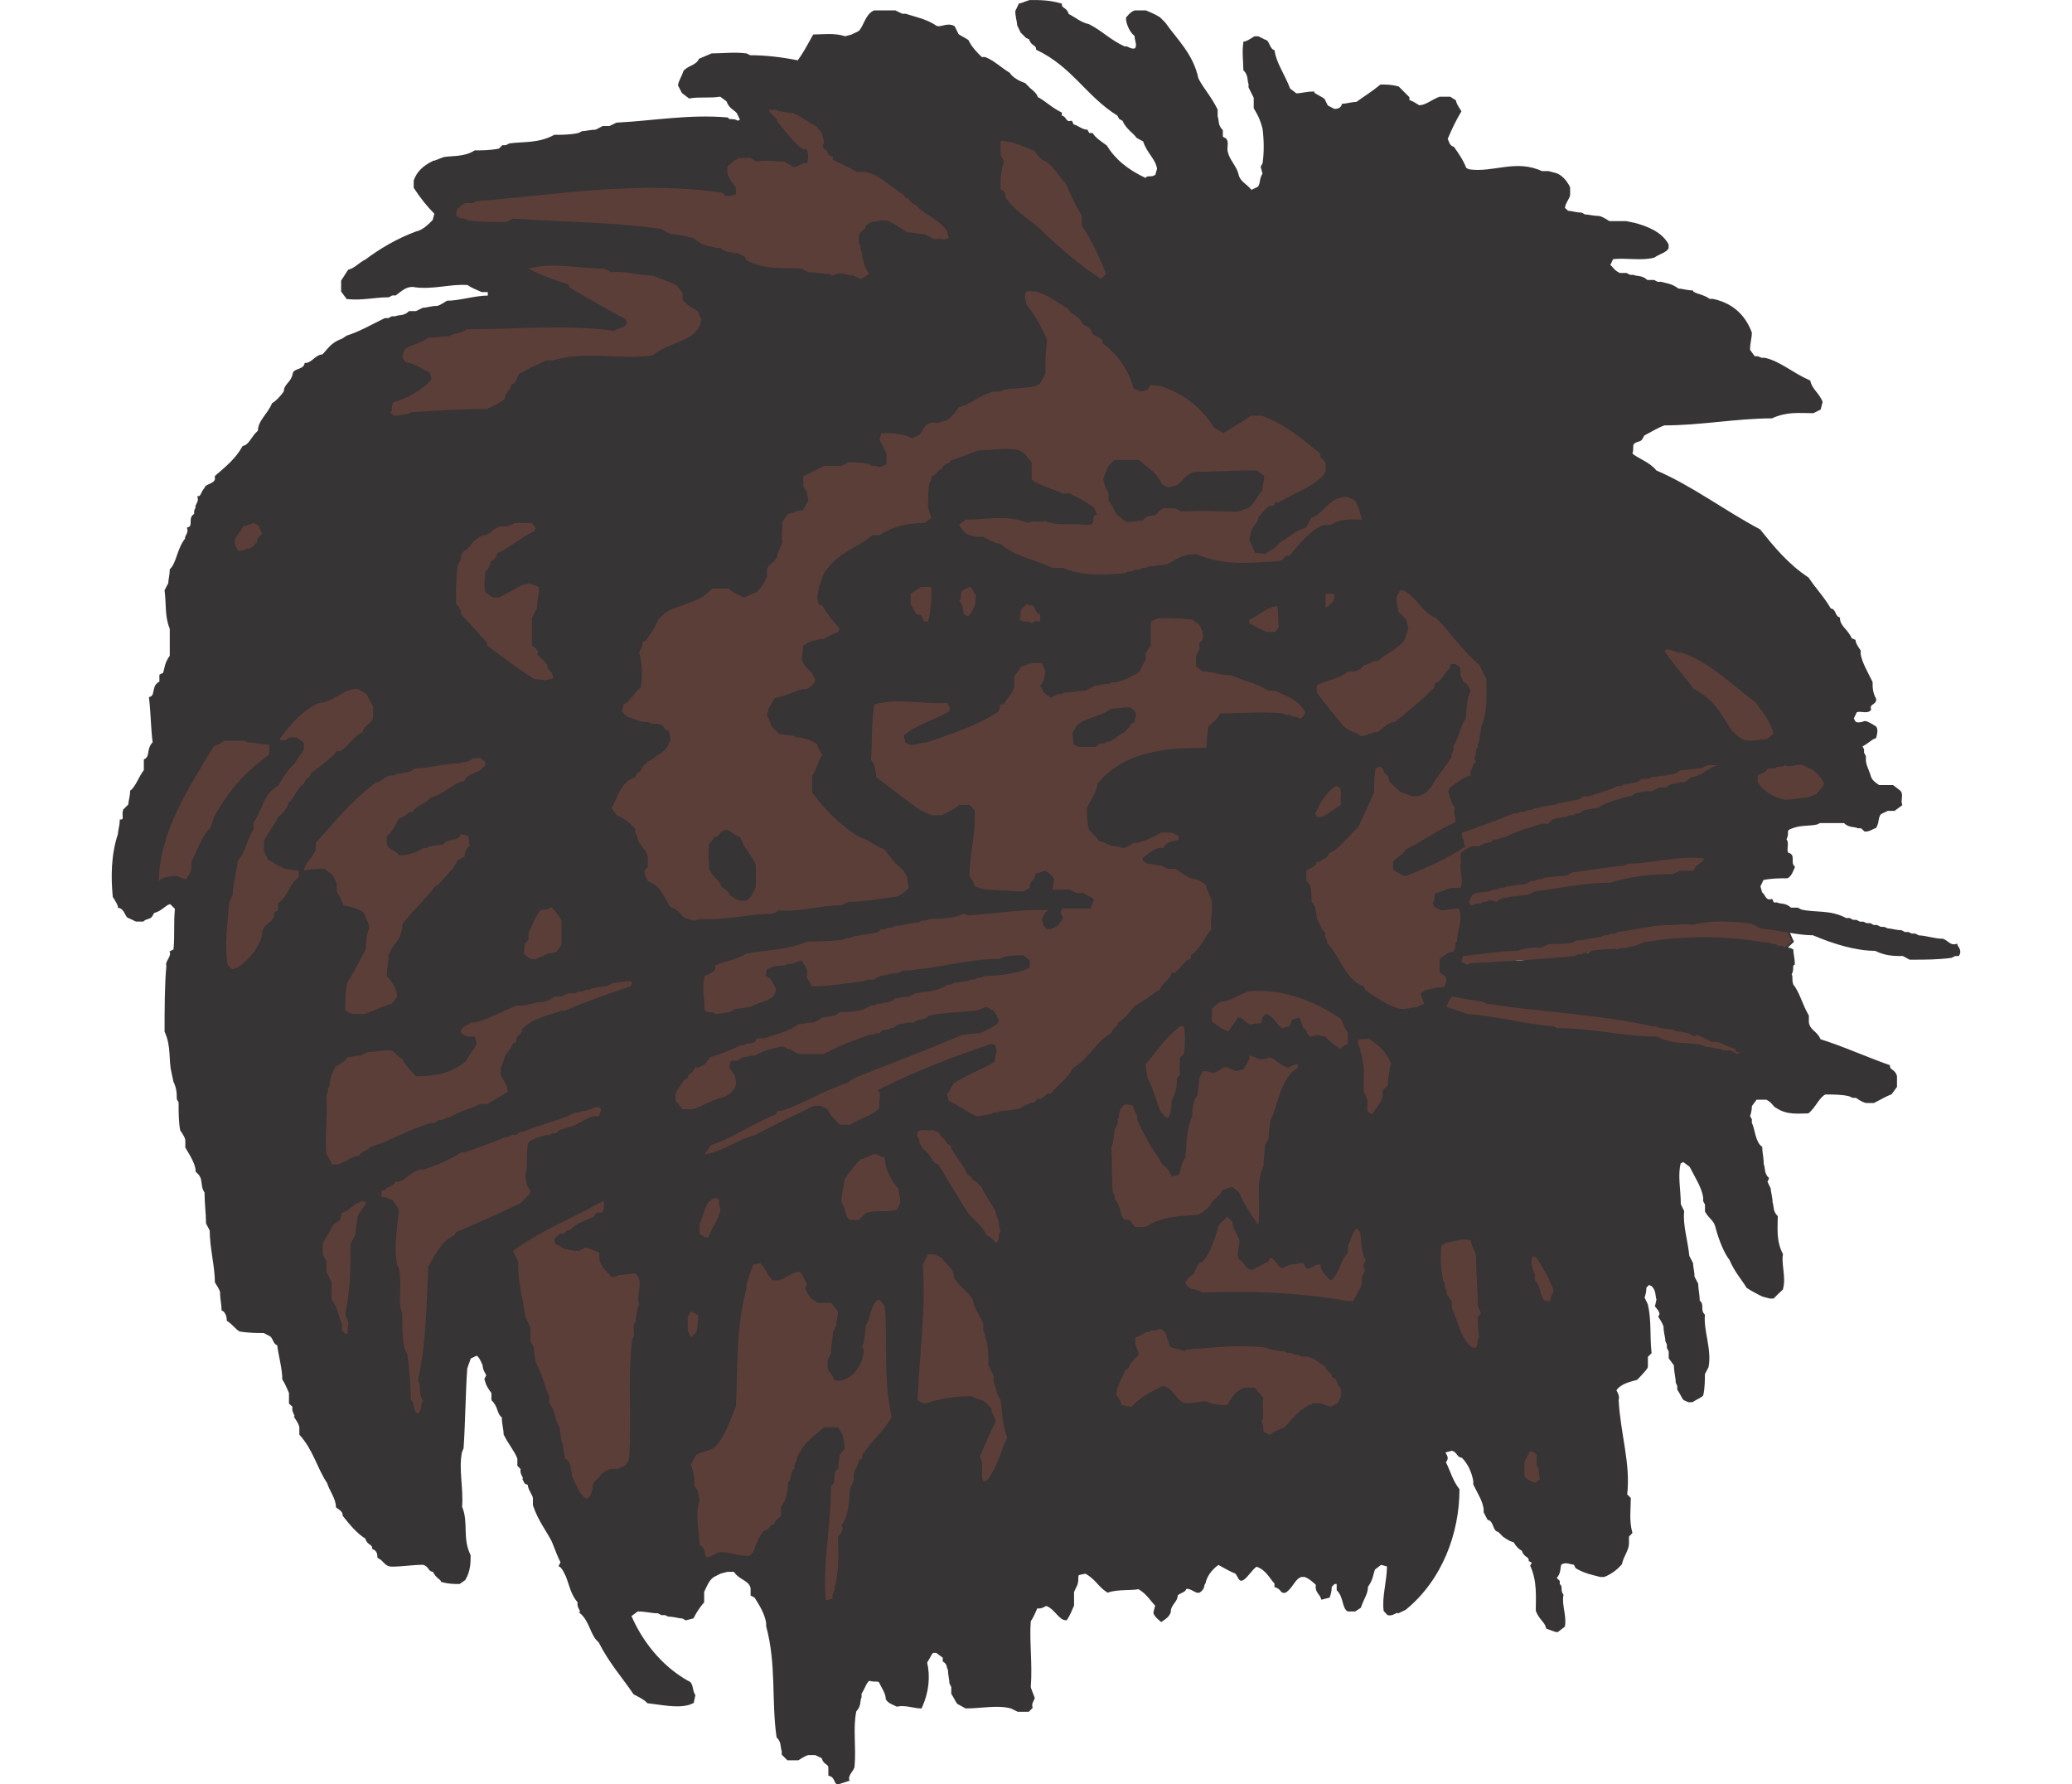 <?xml version="1.0" encoding="UTF-8"?>
<!DOCTYPE svg PUBLIC "-//W3C//DTD SVG 1.1//EN" "http://www.w3.org/Graphics/SVG/1.1/DTD/svg11.dtd">
<!-- Creator: CorelDRAW -->
<svg xmlns="http://www.w3.org/2000/svg" xml:space="preserve" width="7.848in" height="6.757in" version="1.1" style="shape-rendering:geometricPrecision; text-rendering:geometricPrecision; image-rendering:optimizeQuality; fill-rule:evenodd; clip-rule:evenodd"
viewBox="0 0 7847.74 7573.23"
 xmlns:xlink="http://www.w3.org/1999/xlink"
 xmlns:xodm="http://www.corel.com/coreldraw/odm/2003">
 <defs>
  <style type="text/css">
   <![CDATA[
    .str0 {stroke:#373435;stroke-width:7.38;stroke-miterlimit:2.613}
    .fil1 {fill:#373435}
    .fil0 {fill:#5C3E39}
   ]]>
  </style>
 </defs>
 <g id="Layer_x0020_1">
  <g id="_2008540036992">
   <path class="fil0" d="M5697.16 4115.26l-11.09 -19.57 22.17 -40.92 20.32 -10.68c20.32,0 51.73,-8.89 83.14,-8.89l22.17 -10.68 20.32 0 20.32 -10.67 22.17 0 20.32 -8.89c31.4,0 62.81,-10.67 105.31,-10.67l40.64 -19.57 22.17 0 20.32 -10.67 22.17 0 20.33 -10.67c42.49,0 73.9,-8.9 125.63,-8.9l42.49 -21.34c94.22,-8.89 208.77,-30.25 314.07,-39.14l95.71 -0.39c145.95,0 214.22,27.22 371.24,46.79 4.59,13.85 20.3,21.54 24.87,33.07 4.33,10.95 16.65,27.13 10.45,34.94 -11.53,14.54 -27.45,26.36 -51.06,38.89 -33.83,0 -130.61,-53.15 -223.09,-45.49 -152.43,12.64 -366.8,22.49 -566.4,46.44 -28.02,3.36 -55.07,20.23 -82.27,23.41 -61.83,7.24 -134.69,12.37 -189.93,15.12 -17.4,0.86 -21.21,-4.05 -37.65,-2.05 -141.98,17.29 -247.66,32.86 -273.77,40.5l-11.08 0z"/>
   <path class="fil1 str0" d="M3083.58 7569.54c-15.53,0 -7.76,-28.48 -37.54,-36.24l0 -29.77c0,-22 -22.01,-14.24 -28.48,-44.01l-29.77 -14.24 -29.77 0c-6.47,0 -22,7.77 -44.01,22 -6.47,0 -22,0 -44.01,0l-22 -22 0 -14.24c-6.47,-15.53 0,-37.54 -22.01,-59.54 -22,-154.04 0,-308.07 -44.01,-469.88l0 -14.24c-6.47,-36.24 -22,-66.02 -50.48,-110.02l-15.54 -7.77 0 -28.48c-6.47,-37.54 -50.48,-37.54 -72.49,-73.78l-29.77 0 -29.77 7.77 -28.48 14.24c-22,14.24 -29.77,36.24 -44.01,66.01 0,7.77 0,22.01 0,44.01 -7.76,7.76 -29.77,36.24 -44.01,66.01l-29.77 7.77 -14.24 -7.77c-15.54,0 -37.54,-7.76 -59.54,-7.76l-14.24 -6.47 -15.53 0 -14.24 -7.77c-29.77,0 -51.78,-7.76 -88.02,-7.76l-29.77 22c44.01,103.55 125.56,213.58 243.35,279.59 22,6.47 14.24,36.24 28.48,58.25l-6.47 29.77 -15.53 6.47c-50.48,15.53 -117.79,0 -176.04,-6.47 -14.24,-15.54 -29.77,-22.01 -58.25,-37.54 -44.01,-66.02 -103.55,-132.03 -147.56,-220.05 -36.24,-28.48 -36.24,-88.02 -80.25,-124.27 7.77,-7.76 -14.24,-22 -7.77,-44.01 -28.48,-29.77 -36.24,-73.78 -50.48,-110.02 -7.77,-14.24 -15.53,-36.24 -29.77,-44.01l7.77 -14.24c-15.54,-29.77 -22,-51.78 -37.54,-89.32 -22,-44.01 -58.25,-88.02 -80.25,-154.04l0 -28.48c0,-15.53 -22,-37.54 -22,-59.54l-14.24 -6.47 -7.76 -15.54c7.76,-6.47 -14.24,-22 -7.77,-44.01l-14.24 -14.24 0 -29.77c-14.24,-36.24 -36.24,-58.25 -58.25,-102.26 0,-22 -7.76,-44.01 -7.76,-73.78 -22.01,-14.24 -14.24,-44.01 -44.01,-72.49l0 -29.77c-15.53,-22 -22,-29.77 -29.77,-58.25l7.77 -15.53c0,-6.47 -15.53,-22 -15.53,-44.01 -6.47,-14.24 -14.24,-36.24 -28.48,-44.01l-29.77 14.24c0,7.76 -7.77,22 -14.24,44.01 -7.77,111.32 -7.77,221.34 -15.53,337.84l-6.47 15.53c-15.53,72.49 6.47,154.04 0,234.29 28.48,66.02 0,132.03 36.24,205.81 0,29.77 0,66.01 -22.01,102.26l-22 15.54c-22,0 -44.01,0 -73.78,-7.77 -6.47,-14.24 -22,-14.24 -36.24,-44.01 -22,0 -14.24,-22 -44.01,-29.77 -44.01,0 -88.02,7.76 -132.03,7.76 -29.77,0 -29.77,-22 -58.25,-36.24 0,-7.76 0,-29.77 -22,-37.54 0,-22 -22,-14.24 -29.77,-44.01 -36.24,-22 -66.01,-58.25 -95.78,-95.78 0,-14.24 -6.47,-22 -28.48,-36.24 0,-36.24 -29.77,-73.78 -37.54,-102.26 -44.01,-66.02 -58.25,-139.8 -117.79,-205.81l0 -29.77c0,-6.47 -6.47,-22 -22,-44.01 7.77,-6.47 -14.24,-22.01 -6.47,-44.01l-15.53 -14.24c0,-7.77 0,-22.01 0,-44.01 -6.47,-14.24 -14.24,-36.24 -28.48,-58.25 0,-45.3 -15.54,-95.78 -22.01,-147.56 -15.53,0 -15.53,-22.01 -29.77,-36.24l-29.77 -15.54c-28.48,0 -66.02,0 -102.26,-6.47 -14.24,-7.77 -29.77,-29.77 -51.78,-44.01 0,-15.53 -6.47,-37.54 -22,-44.01 0,-22.01 -6.47,-44.01 -6.47,-73.78 0,-7.76 -7.77,-22 -22,-44.01 0,-66.02 -22,-146.27 -22,-220.05l-15.54 -29.77c0,-36.24 -6.47,-88.02 -6.47,-132.03 -22,-29.77 0,-58.25 -37.54,-88.02 0,-29.77 -22,-66.02 -44.01,-102.26l0 -29.77c0,-7.76 -6.47,-22 -22,-44.01 -6.47,-36.24 -6.47,-73.78 -6.47,-117.79l-7.76 -14.24c0,-22.01 0,-44.01 -14.24,-73.78l-7.77 -36.24c-14.24,-58.25 0,-110.02 -29.77,-176.04 0,-88.02 0,-198.04 7.77,-279.59 -7.77,-14.24 22,-36.24 14.24,-58.25l15.53 -7.77c6.47,-58.25 0,-110.02 6.47,-176.04l-22 -22c-22.01,0 -36.24,29.77 -72.49,37.54l-7.77 14.24c-7.76,14.24 -22,7.77 -37.54,22l-28.48 0 -29.77 -14.24c-14.24,0 -14.24,-37.54 -44.01,-44.01 0,-7.76 -7.76,-22 -22,-44.01 -7.76,-81.55 -7.76,-176.04 22,-265.36 0,-14.24 7.77,-36.24 7.77,-58.25 22,0 6.47,-22 14.24,-44.01l22 -22c0,-14.24 7.77,-36.24 7.77,-58.25 22,-15.54 36.24,-59.54 58.25,-88.02 0,-7.77 0,-22 0,-44.01 29.77,-15.53 7.76,-44.01 37.54,-73.78 -7.77,-58.25 -7.77,-124.27 -15.53,-190.28 29.77,-7.77 7.76,-51.78 44.01,-66.02l0 -29.77 15.54 -7.77c6.47,-22 6.47,-44.01 28.48,-73.78 0,-36.24 0,-72.49 0,-116.5 -22.01,-51.78 -14.24,-103.55 -22.01,-161.8l15.54 -29.77c0,-14.24 6.47,-36.24 6.47,-58.25 29.77,-29.77 29.77,-88.02 66.01,-132.03 -6.47,-7.77 15.54,-22.01 7.77,-44.01 29.77,-7.76 0,-44.01 29.77,-58.25l0 -15.53 6.47 -14.24c-6.47,-7.76 15.53,-22 7.76,-44.01 14.24,0 14.24,-22 29.77,-37.54 0,-14.24 36.24,-14.24 44.01,-36.24l0 -14.24c44.01,-37.54 88.02,-73.78 116.5,-125.56 29.77,-6.47 37.54,-44.01 66.01,-66.02 0,-44.01 37.54,-66.02 59.54,-116.5 14.24,-7.77 36.24,-29.77 50.48,-51.78 0,-29.77 29.77,-36.24 37.54,-73.78 0,-22 44.01,-14.24 50.48,-44.01 29.77,0 44.01,-36.24 73.78,-36.24 22,-22 37.54,-51.78 81.55,-66.01l22 -14.24c50.48,-15.53 102.26,-45.3 160.51,-73.78l15.54 0 14.24 -7.77 14.24 0c15.53,-7.77 37.54,0 59.54,-22l28.48 0 29.77 -14.24c14.24,0 36.24,-7.76 58.25,-7.76 7.76,0 22,-7.77 44.01,-22.01 51.78,0 117.79,-22 176.04,-22l0 -22 -28.48 0c-15.54,-7.77 -37.54,-14.24 -59.54,-29.77 -72.49,-6.47 -154.04,22 -234.29,7.77 -29.77,0 -44.01,14.24 -73.78,36.24l-14.24 0 -14.24 7.77c-59.54,0 -110.02,14.24 -176.04,7.77l-22 -29.77c0,-7.77 0,-22 0,-44.01l28.48 -44.01c29.77,-7.77 44.01,-29.77 73.78,-44.01 58.25,-44.01 132.03,-88.02 212.29,-117.79 29.77,-6.47 51.78,-28.48 73.78,-50.48l7.77 -29.77c-29.77,-29.77 -59.54,-66.02 -88.02,-110.03l0 -29.77c14.24,-36.24 36.24,-58.25 80.25,-80.26 7.77,0 22,-7.76 44.01,-15.53 36.24,-6.47 88.02,0 132.03,-28.48 29.77,0 66.02,0 103.55,-7.77l14.24 -14.24 14.24 0 15.54 -7.77c58.25,-7.77 124.26,0 190.28,-36.24 29.77,0 66.02,0 102.26,-7.76l15.54 -7.77c14.24,0 36.24,-6.47 58.25,-6.47l29.77 -15.53 28.48 0 29.77 -14.24c154.03,-7.76 308.07,-36.24 469.87,-22 7.77,14.24 22,0 44.01,14.24l14.24 -6.47 -14.24 -29.77c-7.76,-14.24 -36.24,-22 -44.01,-51.78l-29.77 -22.01c-44.01,7.77 -88.02,0 -132.03,7.77l-28.48 -22 -15.54 -29.77c0,-14.24 15.54,-36.24 22,-58.25 15.54,-22 51.78,-22 66.02,-51.78l51.78 -22c44.01,0 95.79,-6.47 146.27,0l15.53 7.76c66.02,0 132.03,7.77 204.52,22 22.01,-29.77 37.54,-58.25 66.02,-110.02 37.54,0 88.02,-7.76 133.32,7.77l28.48 -7.77 29.77 -14.24c22,-15.53 29.77,-73.78 66.02,-88.02 29.77,0 51.78,0 88.02,0l29.77 14.24 14.24 0c44.01,14.24 88.02,22 132.03,51.78 22.01,6.47 44.01,-15.54 73.78,0l14.24 28.48c0,7.76 22.01,15.53 44.01,29.77 14.24,29.77 36.24,51.78 58.25,73.78l15.53 0c36.24,14.24 66.02,44.01 102.26,66.02 14.24,22 44.01,36.24 66.01,44.01l22 22c0,0 29.77,22.01 29.77,36.24 29.77,14.24 58.25,44.01 102.26,66.02l0 14.24c22,0 15.53,29.77 44.01,22.01l7.77 15.53c14.24,0 36.24,22 58.25,22l7.77 14.24 14.24 0c15.53,22 29.77,29.77 59.54,51.78 36.24,58.25 88.02,102.26 168.27,139.8 7.77,-15.54 22,0 44.01,-15.54l7.77 -28.48c-7.77,-45.3 -44.01,-67.31 -59.54,-117.79l-28.48 -15.54c-15.53,-22 -44.01,-36.24 -59.54,-72.49l-14.24 -7.77 -7.77 -14.24c-132.03,-81.55 -190.28,-205.81 -344.31,-279.59 0,-22 -22,-14.24 -29.77,-44.01l-14.24 -6.47 -22 -22 -14.24 -29.77c0,-14.24 -7.77,-36.24 -7.77,-58.25l14.24 -29.77c7.77,0 22,-7.77 44.01,-14.24 44.01,0 81.55,0 132.03,14.24 0,22 22,14.24 29.77,44.01 29.77,14.24 51.78,36.24 88.02,44.01 58.25,29.77 88.02,66.02 154.03,95.78 7.77,-7.76 22,14.24 44.01,6.47 14.24,-14.24 0,-36.24 0,-58.25 -14.24,-7.76 -36.24,-44.01 -36.24,-73.78 0,0 22,-28.48 36.24,-28.48 7.76,0 22,0 44.01,0 14.24,6.47 36.24,14.24 58.25,28.48l22 22c51.78,73.78 117.79,132.03 139.8,235.59 22,44.01 51.78,72.49 81.55,132.03l0 28.48c6.47,15.54 0,37.54 22,59.54l0 28.48 14.24 7.77c14.24,14.24 0,36.24 7.77,58.25 6.47,29.77 36.24,59.54 44.01,89.31 6.47,36.24 36.24,44.01 58.25,72.49l29.77 -14.24c14.24,-14.24 6.47,-36.24 22,-58.25l-7.76 -29.77 7.76 -14.24c6.47,-45.3 6.47,-95.78 0,-147.56 -7.76,-29.77 -15.53,-51.78 -37.54,-88.02 0,-7.77 0,-22.01 0,-44.01l-22.01 -44.01 0 -14.24c-6.47,-15.53 0,-37.54 -22,-59.54 0,-36.24 -6.47,-72.49 0,-116.5 7.77,0 22,-7.76 44.01,-22l15.53 0 28.48 14.24c15.53,0 15.53,36.24 37.54,44.01 6.47,51.78 44.01,102.26 66.01,161.8l28.48 22.01c22.01,0 44.01,-7.77 73.78,-7.77 0,7.77 22,14.24 44.01,29.77l14.24 28.48 29.77 15.53c7.76,0 29.77,0 36.24,-22 15.54,0 37.54,-7.77 59.54,-7.77 29.77,-22 66.02,-44.01 102.26,-73.78 22,0 44.01,0 73.78,7.77 7.77,7.76 29.77,29.77 44.01,44.01l0 14.24c7.77,0 22.01,7.76 44.01,22 29.77,0 51.78,-22 88.02,-36.24 7.76,0 22,0 44.01,0l22 14.24c0,7.76 7.77,22 22.01,44.01 -22.01,37.54 -36.24,66.02 -58.25,117.79 6.47,7.77 6.47,29.77 28.48,36.24 15.53,22 37.54,51.78 51.78,89.31l14.24 6.47c103.56,15.53 198.05,-44.01 309.37,7.77l28.48 0 29.77 7.76c22.01,6.47 44.01,28.48 58.25,58.25l0 29.77c0,14.24 -22,36.24 -22,58.25l15.53 14.24c14.24,0 36.24,7.77 58.25,7.77l14.24 7.76c15.53,0 37.54,6.47 59.54,6.47 6.47,0 22,7.77 44.01,22 22,0 44.01,0 72.49,0l37.54 7.77c50.48,14.24 110.02,36.24 138.51,88.02l0 14.24c-6.47,15.53 -36.24,22 -58.25,37.54 -51.78,14.24 -117.79,0 -176.04,6.47l-14.24 29.77c14.24,7.76 14.24,22 44.01,36.24l28.48 0 15.53 7.76 14.24 0c14.24,7.77 36.24,0 58.25,22l29.77 0 14.24 7.77 15.53 0c22.01,6.47 44.01,6.47 72.49,28.48 15.53,0 37.54,7.77 59.54,7.77 6.47,14.24 44.01,14.24 73.78,36.24l14.24 0c73.78,15.53 132.03,59.54 161.8,139.8 0,22 -7.77,44.01 -7.77,73.78l22 29.77 14.24 0 15.53 6.47 14.24 0c66.02,15.53 110.02,59.54 190.28,95.78 7.77,36.24 37.54,51.78 51.78,88.02l-7.76 29.77 -28.48 14.24c-59.54,0 -110.03,-7.77 -176.04,22 -147.56,0 -301.6,29.77 -455.63,29.77 -22,6.47 -58.25,28.48 -88.02,44.01l-7.77 14.24c-6.47,14.24 -22,7.76 -36.24,22 -7.77,7.77 0,22 -7.77,44.01 22,22.01 73.78,36.24 103.55,73.78 154.04,66.01 286.07,168.27 440.1,249.82 58.25,72.49 117.79,146.27 205.81,204.52 28.48,44.01 66.02,81.55 94.49,132.03 22,0 15.53,29.77 37.54,37.54 0,36.24 36.24,50.48 50.48,88.02l15.53 6.47c0,7.77 6.47,22.01 22.01,44.01l0 15.53c6.47,36.24 28.48,72.49 50.48,117.79 0,22 0,44.01 15.53,72.49 0,22 -29.77,15.53 -22,44.01 -15.53,15.53 -37.54,0 -59.54,7.77l-14.24 29.77 7.76 14.24c6.47,7.77 22.01,7.77 44.01,0 6.47,0 22,7.77 44.01,22 6.47,7.77 6.47,22.01 0,44.01 -22,7.76 -29.77,22 -59.54,36.24l7.77 15.53 0 14.24 7.77 14.24 0 15.53c0,22.01 14.24,44.01 22,72.49 6.47,15.53 14.24,22 36.24,37.54 15.53,0 37.54,0 59.54,0l28.48 22.01c15.53,14.24 0,36.24 7.76,58.25l-29.77 22 -28.48 0 -29.77 14.24c-15.53,15.54 -7.76,37.54 -22,59.54 -7.76,0 -22,14.24 -44.01,14.24l-15.54 -14.24 -14.24 0c-14.24,-7.76 -36.24,0 -58.25,-22 -29.77,0 -66.02,0 -103.55,0l-14.24 6.47c-36.24,7.77 -73.78,0 -117.79,22 -14.24,7.77 0,22 -14.24,44.01 14.24,15.53 0,37.54 7.76,59.54 36.24,7.77 6.47,36.24 28.48,58.25 -6.47,15.54 -14.24,37.54 -28.48,44.01 -29.77,0 -66.01,0 -103.55,7.76l-14.24 29.77 7.76 28.48c14.24,7.77 14.24,37.54 44.01,29.77l6.47 14.24 15.53 0c14.24,7.77 36.24,0 58.25,22l29.77 0 14.24 7.77c58.25,14.24 124.27,0 190.28,36.24l15.53 0 14.24 7.76 14.24 0 15.54 7.77 14.24 0 14.24 6.47 15.53 0 14.24 7.76 14.24 0 15.53 7.77 14.24 0 15.53 6.47c14.24,0 36.24,7.77 58.25,7.77l14.24 7.76 15.53 0 14.24 6.47 14.24 0 15.54 7.77c28.48,0 66.01,14.24 102.26,14.24 22,7.77 29.77,29.77 58.25,22.01 0,7.76 22,22 7.77,44.01l-14.24 0 -15.53 7.77c-58.25,7.76 -110.02,7.76 -176.04,7.76l-28.48 -15.53c-37.54,0 -73.78,0 -117.79,-22 -81.55,0 -176.04,-28.48 -264.06,-66.02 -66.02,0 -147.56,-22 -220.05,-28.48l-44.01 -22c-81.55,-7.77 -161.8,-15.53 -249.82,6.47 -29.77,-6.47 -51.78,0 -88.02,0 -88.02,0 -154.04,22 -227.82,29.77l-14.24 7.76 -15.53 0 -14.24 6.47 -14.24 0 -15.53 7.77c-28.48,0 -66.02,14.24 -102.26,14.24l-14.24 7.77c-29.77,7.77 -66.02,7.77 -103.56,7.77l-28.48 14.24c-29.77,0 -67.31,0 -103.55,14.24 -73.78,0 -154.03,15.53 -234.29,22l-7.76 29.77 29.77 14.24 14.24 -6.47c146.27,-7.77 286.07,-15.54 440.1,-29.77l15.53 -7.77 14.24 0 14.24 -6.47 15.53 0 14.24 -7.76c66.02,-14.24 146.27,0 220.05,-36.24 168.27,-29.77 337.84,-29.77 513.88,0l14.24 0 15.54 6.47 14.24 0 14.24 7.76 15.53 0c6.47,14.24 22,0 44.01,14.24 0,15.53 6.47,37.54 6.47,59.54 -14.24,6.47 0,22 -14.24,44.01 7.77,6.47 0,22 7.77,44.01 28.48,36.24 36.24,80.25 66.01,132.03l0 28.48c6.47,37.54 36.24,37.54 50.48,73.78 95.78,29.77 191.57,73.78 293.83,110.03 0,22 22,15.53 29.77,44.01 0,7.77 0,22 0,44.01l-22 29.77c-22,7.77 -44.01,22.01 -73.78,36.24l-29.77 0c-6.47,0 -22.01,-6.47 -44.01,-22l-14.24 0 -14.24 -6.47c-29.77,-7.77 -66.02,-7.77 -103.55,-7.77 -28.48,14.24 -44.01,58.25 -72.49,80.26 -37.54,0 -88.02,7.76 -132.03,-22.01 -15.53,-6.47 -15.53,-22 -44.01,-36.24 -7.77,0 -22.01,0 -44.01,0l-22 29.77c0,6.47 0,22.01 -7.77,44.01l7.77 14.24 0 14.24c14.24,29.77 14.24,81.55 44.01,103.55 0,22 6.47,44.01 6.47,72.49 7.77,15.53 0,37.54 22,59.54l-6.47 14.24 14.24 29.77c0,14.24 7.77,36.24 7.77,58.25 6.47,15.53 0,37.54 22,59.54 0,50.48 -7.77,102.26 22,160.51 -7.76,44.01 14.24,95.79 0,147.56 -15.53,14.24 -15.53,14.24 -37.54,36.24l-14.24 0 -29.77 -7.77c-14.24,-6.47 -44.01,-22 -66.01,-36.24 -22.01,-36.24 -50.48,-66.01 -72.49,-117.79 -22,-28.48 -44.01,-80.25 -59.54,-138.5 -6.47,-29.77 -28.48,-37.54 -44.01,-66.02l0 -29.77 -7.77 -14.24 0 -15.53c-6.47,-44.01 -36.24,-88.02 -58.25,-132.03l-29.77 -22 -14.24 7.77c-14.24,50.48 0,116.5 0,176.04l14.24 29.77c-6.47,58.25 15.54,124.27 22,190.28l15.54 29.77c0,14.24 6.47,36.24 6.47,58.25l15.53 29.77c0,22 6.47,44.01 6.47,72.49 22,15.53 0,37.54 22,59.54 -6.47,66.02 29.77,146.27 15.53,220.05l-15.53 29.77c0,22 0,58.25 -6.47,88.02 0,6.47 -22,14.24 -44.01,28.48l-15.54 0 -14.24 -6.47c-7.77,0 -14.24,-22 -29.77,-44.01l0 -15.54 -6.47 -14.24c0,-22 -7.77,-44.01 -7.77,-73.78l-22 -29.77 0 -28.48 -7.76 -15.53 0 -14.24 -6.47 -14.24c0,-15.53 -7.77,-37.54 -7.77,-59.54 0,-6.47 -7.77,-22 -22,-44.01 14.24,-14.24 -7.77,-36.24 -14.24,-44.01l6.47 -28.48c-6.47,-15.53 0,-37.54 -22,-59.54l-14.24 -6.47 -14.24 14.24c0,7.77 0,22 -7.77,44.01l14.24 29.77c15.53,66.02 7.76,132.03 15.53,204.52l-15.53 15.54c0,6.47 0,22 0,44.01 0,6.47 -36.24,44.01 -44.01,51.78 -22,6.47 -66.01,14.24 -88.02,44.01 -6.47,6.47 15.54,22 7.77,44.01 7.77,146.27 51.78,270.53 36.24,402.56l15.53 15.53c0,44.01 -7.77,94.49 6.47,146.27l-14.24 14.24 0 29.77c0,29.77 -22,51.78 -29.77,88.02 -14.24,15.53 -36.24,37.54 -72.49,51.78l-15.53 0c-28.48,-7.77 -66.02,-14.24 -102.26,-36.24l-7.76 -15.53c-14.24,0 -36.24,-14.24 -58.25,0 -7.77,15.53 0,37.54 -22.01,59.54l14.24 14.24 0 14.24c15.53,7.77 0,22.01 15.53,44.01 -7.76,44.01 14.24,88.02 6.47,132.03l-28.48 22c-7.77,0 -22,-6.47 -44.01,-14.24 -7.77,-29.77 -29.77,-36.24 -44.01,-73.78 0,-58.25 6.47,-124.27 -23.3,-190.28l7.77 -14.24 -14.24 -7.77c0,-22 -22,-14.24 -29.77,-44.01 -14.24,-7.77 -22,-14.24 -36.24,-37.54 -7.77,0 -22.01,-6.47 -44.01,-22l-22 -22c-22,0 -15.53,-44.01 -44.01,-50.48l-15.53 -29.77 0 -14.24c-6.47,-37.54 -22,-59.54 -44.01,-103.55l0 -14.24c-6.47,-36.24 -22.01,-73.78 -50.48,-102.26 -22,0 -15.53,-22.01 -44.01,-29.77l-29.77 7.76c-7.77,6.47 22,22.01 0,44.01 22,44.01 29.77,80.25 58.25,116.5 0,183.81 -72.49,381.85 -226.52,507.41l-29.77 14.24c-7.77,-7.76 -22,14.24 -44.01,7.77l-14.24 -15.53c-7.77,-58.25 14.24,-124.27 14.24,-190.28l-29.77 -7.76 -28.48 22c-7.77,22 -7.77,44.01 -29.77,73.78 0,29.77 -14.24,44.01 -29.77,88.02l-22 14.24 -29.77 0c-22.01,-14.24 -14.24,-58.25 -44.01,-88.02l0 -28.48 -14.24 0 -14.24 14.24c0,7.77 0,22 -7.77,44.01l-29.77 7.76c-6.47,-22 -28.48,-29.77 -22.01,-59.54 -6.47,-6.47 -28.48,-28.48 -50.48,-36.24l-15.53 0c-28.48,7.76 -36.24,44.01 -66.02,66.01 -22,7.77 -14.24,-14.24 -44.01,-22l0 -14.24c-22.01,-22.01 -36.24,-59.54 -80.26,-73.78 -22,14.24 -36.24,44.01 -58.25,58.25 -15.53,7.77 -15.53,-14.24 -29.77,-28.48 -22,-7.77 -44.01,-22 -73.78,-37.54 -22,15.53 -50.48,44.01 -58.25,81.55 -7.77,6.47 0,22 -22,36.24 -14.24,7.77 -36.24,-22 -59.54,-14.24 0,14.24 -22,14.24 -36.24,28.48 0,29.77 -29.77,37.54 -29.77,73.78 -6.47,14.24 -14.24,22 -36.24,36.24 0,0 -29.77,-22 -29.77,-36.24l7.76 -29.77c-22,-22 -36.24,-50.48 -73.78,-72.49 -36.24,6.47 -88.02,0 -132.03,14.24 -36.24,-22 -50.48,-58.25 -94.49,-80.25l-29.77 6.47c-7.77,7.77 0,22 -7.77,44.01l-14.24 29.77c0,14.24 0,36.24 0,58.25 -7.77,15.54 -14.24,37.54 -29.77,59.54 -28.48,0 -44.01,-44.01 -80.25,-59.54 -7.77,-6.47 -22,15.54 -44.01,7.77 -7.76,14.24 -14.24,36.24 -29.77,58.25 -6.47,88.02 7.77,183.81 0,279.59 0,6.47 7.77,22 15.54,44.01 6.47,6.47 -15.54,22.01 -7.77,44.01l-14.24 14.24c-7.77,0 -22.01,0 -44.01,0l-29.77 -14.24c-59.54,-15.53 -125.56,0 -191.57,0l-28.48 -15.53c-7.77,0 -15.53,-22.01 -29.77,-44.01l0 -28.48 -7.77 -15.53c0,-14.24 -6.47,-36.24 -6.47,-58.25 -7.77,-7.77 0,-22.01 -22.01,-36.24l0 -15.53 -29.77 -22.01 -14.24 0c-7.77,0 -15.53,22.01 -29.77,44.01 14.24,59.54 7.77,125.56 -22,191.57 -29.77,0 -66.02,-15.53 -102.26,-7.77 -15.53,-7.76 -37.54,-14.24 -44.01,-29.77 0,-22 -15.53,-44.01 -29.77,-72.49 -7.77,-7.77 -22,0 -44.01,-7.77 -14.24,7.77 -22.01,36.24 -36.24,58.25l0 15.53c-7.77,14.24 0,36.24 -22,58.25 -15.54,73.78 0,154.04 -7.77,235.59 0,14.24 -29.77,36.24 -22,58.25l-44.01 14.24z"/>
   <path class="fil0" d="M3031.8 6791.6c-14.24,-160.51 22,-315.84 22,-484.11 29.77,-22 0,-58.25 29.77,-73.78 0,-14.24 6.47,-36.24 6.47,-58.25l23.3 -29.77c-7.77,-6.47 0,-22 -7.77,-44.01 0,-6.47 -7.76,-22.01 -22,-44.01 -15.53,0 -37.54,0 -59.54,0 -44.01,37.54 -88.02,66.02 -116.5,132.03 6.47,7.77 -15.53,22.01 -7.76,44.01 -22,7.77 -7.77,37.54 -29.77,59.54l0 28.48c-6.47,22 -6.47,44.01 -28.48,73.78l0 29.77c0,22 -22,14.24 -29.77,44.01 -22,0 -14.24,22.01 -44.01,28.48 -14.24,15.53 -36.24,59.54 -44.01,89.31l-14.24 14.24c-37.54,7.76 -81.55,-14.24 -125.56,-14.24 -14.24,0 -36.24,22 -58.25,22 -14.24,-15.53 0,-37.54 -29.77,-51.78 0,-59.54 -22,-125.56 0,-191.57 -6.47,-14.24 0,-36.24 -22,-58.25 0,-29.77 0,-51.78 -14.24,-88.02 0,-7.76 7.77,-22 22.01,-44.01 22,-14.24 44.01,-14.24 73.78,-29.77 44.01,-36.24 66.02,-110.02 94.49,-176.04 7.76,-161.8 0,-330.07 44.01,-498.35l0 -15.53c7.77,-28.48 15.53,-50.48 29.77,-88.02l29.77 -6.47c22,22 22,36.24 50.48,72.49l29.77 0c29.77,-6.47 51.78,-36.24 88.02,-36.24 14.24,14.24 14.24,29.77 29.77,51.78l-7.77 14.24c0,7.77 7.77,22 22,44.01l29.77 22c14.24,0 36.24,0 58.25,0l29.77 36.24c0,15.53 -7.76,37.54 -7.76,59.54l-14.24 28.48c0,29.77 -7.77,51.78 -7.77,88.02l-14.24 29.77 0 29.77c0,22 22,29.77 28.48,58.25l29.77 0c44.01,-14.24 66.01,-36.24 88.02,-88.02 0,-14.24 15.53,-36.24 0,-58.25l7.76 -15.53c0,-22 7.77,-44.01 7.77,-72.49 22,-29.77 14.24,-66.01 44.01,-103.55l14.24 -6.47 22 28.48c14.24,154.04 -7.76,309.37 29.77,469.88 -37.54,66.01 -81.55,95.78 -125.56,161.8l0 14.24 -14.24 7.77c0,14.24 -14.24,36.24 -22,58.25l0 29.77 -14.24 29.77c-7.76,50.48 0,102.26 -37.54,160.51 15.53,15.54 -7.76,37.54 -14.24,44.01 0,73.78 6.47,139.8 -15.53,221.34 7.77,6.47 -14.24,22 -6.47,44.01l-29.77 6.47z"/>
   <path class="fil0" d="M2011.8 6359.26c-29.77,-22 -36.24,-51.78 -58.25,-95.78l0 -14.24c-7.76,-15.53 0,-44.01 -29.77,-59.54 0,-14.24 -7.76,-36.24 -7.76,-58.25l-6.47 -14.24c0,-15.53 -7.77,-37.54 -7.77,-59.54 -22,-28.48 -14.24,-66.02 -44.01,-102.26l0 -29.77c-22.01,-44.01 -29.77,-94.49 -58.25,-146.27 0,-15.53 -7.77,-37.54 -7.77,-59.54l-14.24 -28.48c0,-15.53 0,-37.54 0,-59.54l-22 -44.01c0,-14.24 -7.76,-36.24 -7.76,-58.25 -14.24,-58.25 -22.01,-110.02 -22.01,-176.04l-22 -44.01c117.79,-88.02 256.29,-139.8 381.85,-212.29 6.47,6.47 6.47,22 0,44.01 -7.77,14.24 -29.77,-7.76 -37.54,22.01 -28.48,14.24 -80.25,28.48 -102.26,58.25 -22.01,-7.77 -14.24,22 -44.01,14.24l-22 22 0 15.54c0,6.47 22,14.24 44.01,28.48 14.24,0 36.24,7.77 58.25,7.77l29.77 -14.24c14.24,0 36.24,14.24 58.25,22l0 28.48c7.77,29.77 29.77,51.78 51.78,73.78l14.24 0 15.53 -7.77c22,0 44.01,-6.47 72.49,-6.47 37.54,36.24 0,88.02 15.53,132.03l-7.77 14.24c0,14.24 -7.76,36.24 -7.76,58.25 -14.24,15.53 -6.47,37.54 -6.47,59.54l-7.77 14.24c-22,169.57 0,337.84 -14.24,513.88l-15.54 22 -28.48 14.24 -29.77 0c-7.76,0 -22,7.77 -44.01,22 -7.77,22 -29.77,22 -36.24,51.78l0 14.24c-7.77,7.76 0,22 -22,37.54l-7.77 0z"/>
   <path class="fil0" d="M6041.31 6293.25c-15.53,-7.77 -37.54,-15.54 -44.01,-29.77 0,-14.24 0,-36.24 0,-58.25l22 -44.01 14.24 0 15.53 14.24c0,7.77 0,22 0,44.01 14.24,14.24 6.47,36.24 14.24,58.25l-22.01 15.54z"/>
   <path class="fil0" d="M3699.71 6285.48c-14.24,-29.77 7.77,-66.02 -14.24,-102.26 22,-51.78 36.24,-88.02 66.02,-147.56 6.47,-14.24 -22.01,-36.24 -15.54,-58.25 -14.24,-7.77 -14.24,-22 -44.01,-36.24 -6.47,0 -22,-7.77 -44.01,-15.53 -58.25,0 -124.26,7.76 -190.28,29.77 -7.77,0 -22,0 -36.24,-14.24 6.47,-183.81 36.24,-381.85 22,-573.42l22.01 -44.01 28.48 0 29.77 15.54c14.24,22 51.78,44.01 51.78,80.25 14.24,36.24 50.48,51.78 80.25,95.78 0,28.48 29.77,66.02 44.01,102.26l0 29.77 7.77 14.24 0 14.24 6.47 15.53c7.77,28.48 7.77,66.02 7.77,102.26l22 44.01 0 29.77c14.24,22 7.77,44.01 29.77,73.78 6.47,50.48 6.47,102.26 28.48,160.51 -28.48,51.78 -36.24,117.79 -88.02,183.81l-14.24 0z"/>
   <path class="fil0" d="M4911.29 6087.44l-15.53 -7.77c-14.24,-6.47 0,-22 -14.24,-44.01 14.24,-28.48 0,-66.02 7.76,-102.26l-37.54 -44.01c-6.47,0 -22.01,0 -44.01,0 -36.24,14.24 -50.48,36.24 -72.49,73.78 -22.01,0 -59.54,0 -88.02,-15.53 -29.77,0 -51.78,7.77 -89.32,7.77 -44.01,-14.24 -44.01,-58.25 -94.49,-73.78 -44.01,22.01 -95.78,44.01 -132.03,88.02 -7.77,0 -22,0 -44.01,-6.47 0,-7.76 -7.77,-22 -22.01,-44.01 0,-37.54 28.48,-73.78 36.24,-103.55l14.24 -7.77c7.76,-22 22,-36.24 44.01,-58.25 0,-7.77 -6.47,-22 -14.24,-44.01l0 -29.77c7.76,0 22,-6.47 44.01,-22.01l14.24 0c7.76,-14.24 22,0 44.01,-14.24 7.77,0 29.77,14.24 29.77,29.77 0,6.47 7.77,22 14.24,44.01 15.54,14.24 37.54,6.47 59.54,22l14.24 -7.76c110.02,-7.77 220.05,-22 337.84,-7.77l14.24 7.77c15.54,0 37.54,7.76 59.54,7.76l14.24 6.47 14.24 0 15.54 7.77 14.24 0 14.24 7.77 15.53 0c36.24,0 50.48,22 88.02,44.01 0,22 22,14.24 28.48,44.01l15.53 7.76c0,6.47 6.47,22 22.01,44.01l0 28.48 -15.54 29.77 -28.48 14.24c-7.77,0 -22,-6.47 -44.01,-14.24l-29.77 0c-58.25,22 -80.25,58.25 -124.27,102.26 -15.53,7.77 -37.54,15.53 -59.54,29.77l-6.47 0z"/>
   <path class="fil0" d="M1299.87 5999.42c-22,-7.77 -7.76,-36.24 -29.77,-58.25 0,-59.54 -6.47,-125.56 -14.24,-191.57l-14.24 -29.77c-7.76,-44.01 -7.76,-94.49 -7.76,-146.27 -22,-44.01 0,-124.26 -14.24,-190.28l-7.76 -15.53c-14.24,-72.49 0,-154.04 7.76,-234.29l-29.77 -44.01c-7.76,7.77 -22,-15.53 -44.01,-7.76l0 -29.77 14.24 0c0,-14.24 37.54,-14.24 44.01,-36.24l15.53 0c28.48,-7.77 44.01,-36.24 88.02,-51.78l14.24 0c51.78,-14.24 117.79,-44.01 161.8,-72.49l14.24 0c58.25,-22 110.03,-37.54 176.04,-66.01 7.77,6.47 22,-15.54 44.01,-7.77l15.53 -14.24 14.24 0c66.01,-29.77 146.27,-44.01 220.05,-81.54l14.24 0 15.54 -6.47 14.24 0 14.24 -7.77c7.76,7.77 22,-14.24 44.01,-7.77 15.54,7.77 0,22.01 0,37.54l-28.48 0c-37.54,14.24 -73.78,44.01 -117.79,50.48 -7.76,7.77 -22,0 -36.24,22l-15.54 0 -14.24 7.77 -14.24 0c-22,7.77 -44.01,7.77 -73.78,29.77 -14.24,44.01 0,94.49 -14.24,146.27 6.47,14.24 0,36.24 22,58.25 0,22 -22,29.77 -37.54,51.78 -72.49,37.54 -190.28,88.02 -278.3,125.56l-7.77 14.24c-51.78,22 -80.25,80.25 -110.02,132.03 -7.77,154.04 -7.77,322.31 -44.01,484.11l7.77 15.53c0,22.01 0,44.01 14.24,72.49 -14.24,15.53 0,29.77 -22.01,51.78z"/>
   <path class="fil0" d="M5777.25 5719.82c-51.78,-36.24 -59.54,-110.02 -88.02,-168.27l0 -29.77 -22 -28.48 0 -15.53 -7.77 -14.24 0 -14.24 -7.77 -15.54c-6.47,-44.01 -14.24,-94.49 -6.47,-146.27l22.01 -14.24c28.48,0 66.01,-22 102.26,-7.77 0,14.24 14.24,36.24 22,58.25 0,73.78 7.77,139.8 7.77,220.05l14.24 29.77 -14.24 14.24c0,22 0,59.54 6.47,88.02 -14.24,7.76 0,22 -14.24,44.01l-14.24 0z"/>
   <path class="fil0" d="M2459.67 5675.81l-14.24 -28.48c0,-15.54 0,-37.54 0,-59.54l14.24 -22 29.77 15.53c0,22 0,44.01 -7.76,72.49l-22.01 22.01z"/>
   <path class="fil0" d="M991.8 5661.57l-14.24 -14.24 0 -29.77c-15.54,-29.77 -15.54,-66.02 -44.01,-102.26 0,-22 0,-44.01 0,-73.78l-22 -44.01c0,-7.77 0,-22.01 0,-44.01l-15.53 -29.77c0,-6.47 0,-22 0,-44.01 7.76,-22.01 29.77,-50.48 44.01,-80.26l29.77 -22 7.77 -29.77c28.48,-6.47 44.01,-36.24 88.02,-50.48l14.24 6.47c-7.76,22 -22,29.77 -36.24,59.54 0,22 -7.76,44.01 -7.76,72.49l-22 44.01c0,95.78 0,191.57 -22.01,293.83 0,7.77 7.77,22 14.24,44.01 -6.47,7.76 0,22 -6.47,44.01l-7.77 0z"/>
   <path class="fil0" d="M5247.84 5521.78c-204.52,-36.24 -410.33,-44.01 -616.14,-36.24 -6.47,0 -22,-14.24 -44.01,-14.24 -6.47,0 -29.77,-15.53 -29.77,-29.77 7.77,-14.24 15.53,-22 37.54,-36.24 0,-7.76 7.76,-22 22,-44.01l14.24 -7.77c29.77,-29.77 51.78,-95.79 66.02,-146.27 7.77,-22 22,-22 37.54,-44.01l22 22c0,22 14.24,44.01 28.48,72.49 7.77,22.01 -14.24,59.54 0,88.02 22,7.77 22,37.54 51.78,44.01 22,-6.47 44.01,-22 73.78,-36.24l6.47 -14.24c22.01,0 22.01,28.48 51.78,44.01l29.77 -15.53c14.24,0 36.24,-6.47 58.25,-6.47l14.24 22c15.53,6.47 37.54,-22 59.54,-15.53 0,15.53 14.24,44.01 44.01,66.01 36.24,-22 36.24,-80.25 72.49,-116.5l0 -29.77c15.53,-22 15.53,-58.25 37.54,-73.78l14.24 15.53c7.76,36.24 0,72.49 22,116.5 7.77,7.77 -22,22.01 0,44.01l-14.24 29.77 0 29.77c-7.76,22 -22,44.01 -37.54,72.49l-22 0z"/>
   <path class="fil0" d="M6085.32 5521.78c-22,-14.24 -14.24,-58.25 -44.01,-88.02l0 -28.48 -7.76 -15.53c0,-14.24 -14.24,-36.24 0,-58.25l15.53 7.77c28.48,44.01 50.48,80.25 72.49,138.5 0,7.76 -14.24,22 -14.24,44.01l-22 0z"/>
   <path class="fil0" d="M3751.49 5273.25c0,0 -22.01,-29.77 -37.54,-29.77 -14.24,-36.24 -44.01,-58.25 -72.49,-88.02l-15.53 -22c-36.24,-59.54 -72.49,-117.79 -116.5,-191.57 -29.77,-6.47 -29.77,-44.01 -66.02,-66.02l-15.53 -28.48c7.77,-7.77 -14.24,-22 -6.47,-44.01 22,-15.53 44.01,0 66.02,-7.76l28.48 14.24c0,22.01 22,15.54 29.77,44.01l14.24 7.76c15.54,44.01 51.78,73.78 73.78,124.27l14.24 7.77 7.77 14.24 14.24 7.77 22 22c15.53,36.24 37.54,59.54 59.54,103.55 0,6.47 6.47,22.01 14.24,44.01 0,6.47 0,22 7.77,44.01 -15.54,6.47 0,22.01 -15.54,44.01l-6.47 0z"/>
   <path class="fil0" d="M2517.92 5251.25l-22 -15.54c0,-6.47 0,-22 0,-44.01 15.53,-22 15.53,-58.25 37.54,-88.02 0,0 22,-29.77 44.01,-14.24 0,7.77 0,22.01 6.47,44.01 -6.47,44.01 -36.24,73.78 -50.48,117.79l-15.54 0z"/>
   <path class="fil0" d="M4345.63 5207.23c-14.24,-7.77 -14.24,-37.54 -44.01,-29.77 -22,-14.24 -14.24,-58.25 -44.01,-88.02l0 -15.53 -7.77 -14.24c-6.47,-58.25 0,-124.26 -6.47,-190.28l6.47 -15.53c0,-14.24 7.77,-36.24 7.77,-58.25l14.24 -29.77 0 -14.24c7.77,-14.24 0,-36.24 22,-58.25 7.77,-7.76 22.01,-7.76 44.01,0 -6.47,14.24 22,36.24 15.53,58.25 22,51.78 58.25,117.79 94.49,168.27 7.77,29.77 37.54,29.77 51.78,73.78l29.77 -7.77c14.24,-22 6.47,-44.01 28.48,-72.49 7.77,-59.54 0,-110.03 29.77,-176.04l0 -29.77c7.77,-14.24 0,-36.24 22,-58.25 0,-22 7.77,-44.01 7.77,-73.78l14.24 -29.77c7.77,0 22.01,0 44.01,7.76 7.77,0 22,-7.76 44.01,-22 15.54,-7.76 29.77,7.77 51.78,14.24l29.77 -6.47c6.47,0 14.24,-22 28.48,-44.01l0 -15.53c7.77,0 22.01,7.77 44.01,15.53 7.77,0 22,0 44.01,-7.76 22.01,7.76 37.54,29.77 73.78,44.01 7.76,0 22,-14.24 44.01,-14.24l0 14.24c-73.78,44.01 -80.25,146.27 -117.79,227.82 0,22 -6.47,44.01 -6.47,72.49l-15.53 29.77c0,29.77 -6.47,51.78 -6.47,88.02 -37.54,80.26 -7.76,161.8 -22,249.82 -29.77,-44.01 -59.54,-88.02 -81.55,-139.8l-28.48 -22c-7.77,0 -22,7.77 -44.01,14.24 -7.76,29.77 -37.54,29.77 -51.78,67.31 -7.76,6.47 -29.77,28.48 -51.78,36.24 -66.01,7.77 -139.8,0 -220.05,51.78 -7.77,0 -22,0 -44.01,0z"/>
   <path class="fil0" d="M3135.35 5177.46c-22,-7.76 -15.53,-44.01 -37.54,-73.78 0,-29.77 7.76,-66.02 15.53,-102.26 14.24,-22 44.01,-59.54 66.02,-81.55 14.24,0 36.24,-14.24 58.25,-22 7.76,0 22,7.77 44.01,15.54 0,36.24 22,94.49 58.25,132.03 0,14.24 7.77,36.24 7.77,58.25l-14.24 29.77c-44.01,14.24 -81.55,0 -132.03,14.24l-29.77 29.77 -36.24 0z"/>
   <path class="fil0" d="M933.55 4941.88c0,-6.47 -7.76,-22.01 -22,-44.01 -7.77,-80.25 6.47,-160.51 0,-248.53l6.47 -15.53 0 -14.24 7.77 -14.24 0 -15.54 7.76 -28.48 14.24 -29.77c0,-7.76 44.01,-22 51.78,-44.01 14.24,0 36.24,-7.77 58.25,-7.77l29.77 -14.24c28.48,0 50.48,-7.77 88.02,-7.77 28.48,0 28.48,22 58.25,37.54 14.24,28.48 36.24,50.48 58.25,72.49 66.01,0 147.56,-6.47 213.58,-66.02 6.47,-22 28.48,-36.24 44.01,-72.49l-7.77 -29.77 -29.77 0 -28.48 -14.24 0 -15.53 14.24 -14.24 29.77 -15.53 14.24 0c58.25,-14.24 110.02,-44.01 176.04,-72.49 37.54,6.47 73.78,-15.54 117.79,-15.54 7.77,0 22.01,-6.47 44.01,-22l29.77 0 28.48 -14.24 29.77 0 14.24 -7.76 15.54 0 14.24 -6.47 14.24 0 15.53 -7.76c14.24,0 36.24,-7.77 58.25,-7.77l29.77 -14.24c22,0 44.01,-7.77 72.49,-7.77l7.76 7.77 -7.76 14.24c-88.02,29.77 -176.04,59.54 -278.3,103.55l-14.24 0c-59.54,22 -117.79,28.48 -169.57,80.25 7.77,22 -28.48,22 -22,51.78l-14.24 7.77c-7.77,22 -22,28.48 -36.24,58.25 0,7.76 -7.76,22 -15.53,44.01l0 29.77c7.77,22 29.77,44.01 29.77,72.49 -22,15.53 -51.78,29.77 -88.02,51.78l-29.77 0c-44.01,22 -88.02,29.77 -132.03,58.25 -7.77,-6.47 -22,15.53 -44.01,7.76l-14.24 14.24 -15.54 0c-88.02,22 -168.27,73.78 -264.06,103.55 0,14.24 -36.24,14.24 -44.01,36.24 -28.48,0 -50.48,22 -88.02,36.24l-28.48 0z"/>
   <path class="fil0" d="M2517.92 4897.87c0,-6.47 22.01,-22 22.01,-36.24 95.78,-29.77 169.57,-88.02 279.59,-132.03l6.47 -14.24 15.54 0c94.49,-29.77 182.51,-88.02 278.29,-117.79 15.53,-7.77 29.77,-22 51.78,-29.77 146.27,-58.25 286.07,-110.02 440.1,-176.04 22,0 44.01,-6.47 73.78,-6.47 22,-7.76 44.01,-22 72.49,-37.54l7.77 -14.24c0,-7.76 -7.77,-22 -22,-44.01l-29.77 -15.54c-6.47,0 -22,7.77 -44.01,15.54 -66.02,6.47 -132.03,6.47 -204.52,22 -7.77,22 -37.54,6.47 -59.54,28.48l-28.48 0c-15.54,7.77 -37.54,0 -59.54,23.3 -6.47,-7.77 -22,14.24 -44.01,6.47l-14.24 15.53 -14.24 0 -15.53 6.47 -14.24 0c-58.25,22 -125.56,44.01 -191.57,81.55 -28.48,0 -66.01,0 -102.26,0 -7.77,0 -22,-7.76 -44.01,-22 -7.77,6.47 -22.01,-15.53 -44.01,-7.77 -29.77,7.77 -66.02,14.24 -102.26,36.24l-15.54 0c-14.24,7.77 -36.24,0 -58.25,22l-29.77 0 -6.47 29.77 22 29.77 6.47 28.48 0 15.54c-6.47,22 -22.01,36.24 -50.48,50.48 -44.01,7.77 -88.02,37.54 -132.03,51.78 -7.77,0 -22,0 -44.01,0l-29.77 -36.24 0 -29.77c7.76,-22 22,-29.77 36.24,-58.25l15.54 -7.76c0,-22.01 22,-14.24 28.48,-44.01l15.53 0 28.48 -14.24 22.01 -29.77c44.01,-14.24 88.02,-29.77 132.03,-51.78l15.53 0c6.47,-14.24 22,0 44.01,-14.24l6.47 -14.24 29.77 0c44.01,-15.54 110.03,-29.77 146.27,-59.54 15.54,0 37.54,-7.77 59.54,-7.77 6.47,0 22,-6.47 44.01,-22l14.24 0c14.24,-6.47 36.24,0 58.25,-22 37.54,0 89.31,0 133.32,-28.48l14.24 0 14.24 -7.77 15.54 0c14.24,-7.77 36.24,0 58.25,-22 14.24,0 36.24,-7.77 58.25,-7.77l29.77 -14.24c14.24,0 36.24,-7.76 58.25,-7.76 22,-6.47 44.01,-6.47 73.78,-28.47l14.24 0 15.54 -7.77c14.24,0 36.24,-7.77 58.25,-7.77l14.24 -6.47 15.54 0 14.24 -7.76 14.24 0 15.53 -7.77c50.48,0 102.26,-6.47 161.8,-22l28.48 -14.24 0 -29.77 -28.48 -22c-29.77,0 -67.31,0 -103.55,15.53 -132.03,0 -271.83,44.01 -410.33,50.48 -15.54,15.53 -37.54,7.76 -59.54,15.53 -14.24,6.47 -36.24,0 -58.25,22l-29.77 0 -14.24 6.47c-66.01,7.77 -147.56,22 -220.05,22l-22 -36.24 0 -29.77c0,-6.47 -7.77,-22 -22,-44.01 -7.77,0 -22.01,7.77 -44.01,15.54l-15.53 0 -14.24 6.47c-22,0 -44.01,0 -73.78,15.53l-6.47 28.48 14.24 7.77c7.76,0 14.24,22 29.77,44.01l0 14.24 -7.77 15.53c-22,28.48 -66.02,28.48 -102.26,50.48 -15.53,0 -37.54,7.77 -59.54,7.77l-28.48 14.24c-15.54,0 -37.54,7.76 -59.54,7.76 -6.47,-14.24 -22,0 -44.01,-14.24 0,-44.01 -14.24,-95.78 0,-147.56 15.54,-6.47 37.54,-14.24 44.01,-28.48l0 -15.53c44.01,-22.01 88.02,-22.01 132.03,-50.48 88.02,-15.53 169.57,-15.53 264.06,-51.78 44.01,0 95.78,0 147.56,-7.77l14.24 -6.47 15.53 0 14.24 -7.77c14.24,0 36.24,-7.77 58.25,-7.77 15.53,-6.47 37.54,0 59.54,-22l14.24 0 14.24 -6.47 15.53 0 14.24 -7.77c29.77,0 66.01,-14.24 102.26,-14.24 7.77,-15.53 22,0 44.01,-15.53 44.01,0 95.78,0 147.56,-22.01l14.24 7.77c124.26,-7.77 235.58,-29.77 345.61,-22l-15.53 7.76 -14.24 28.48c0,15.53 7.76,37.54 22,44.01l14.24 0 29.77 -14.24 22 -29.77c7.77,-6.47 -22,-22.01 0,-44.01 36.24,0 73.78,0 117.79,0l14.24 -36.24c0,-7.76 -22,-14.24 -44.01,-29.77l-29.77 0 -28.48 -14.24c-22,0 -44.01,0 -73.78,0l7.77 -44.01c-7.77,-14.24 -15.54,-22 -37.54,-36.24 -6.47,0 -22,6.47 -44.01,14.24 7.76,22 -28.48,29.77 -22.01,58.25l-28.48 15.54c-51.78,0 -103.55,-7.77 -161.8,-7.77l-44.01 -14.24c0,-7.76 -7.77,-22 -22.01,-44.01 0,-88.02 28.48,-183.81 22.01,-279.59l-22.01 -22c-7.76,0 -22,0 -44.01,0 -15.53,14.24 -44.01,29.77 -73.78,44.01 -7.77,0 -22.01,0 -44.01,0 -14.24,-7.77 -36.24,-14.24 -58.25,-29.77 -51.78,-36.24 -117.79,-88.02 -176.04,-132.03l0 -14.24c-7.76,-14.24 0,-36.24 -22,-58.25 6.47,-73.78 0,-154.03 14.24,-235.58 95.78,-28.48 205.81,0 308.07,-6.47l14.24 22 -6.47 14.24c-59.54,36.24 -132.03,51.78 -191.58,102.26l7.77 29.77c29.77,22 51.78,0 88.02,0 102.26,-36.24 205.81,-66.02 308.07,-132.03l7.77 -29.77 14.24 0c7.77,-22 29.77,-36.24 44.01,-72.49 0,-7.76 0,-22 0,-45.3l29.77 -44.01c7.76,0 22,-6.47 44.01,-14.24 7.77,0 22,0 44.01,0l14.24 36.24c-6.47,15.53 0,37.54 -22,59.54l15.53 29.77 28.48 22.01 29.77 -15.54 14.24 0 15.53 -6.47c28.48,0 50.48,-7.76 88.02,-7.76l44.01 -22c14.24,0 36.24,-7.77 58.25,-7.77l14.24 -6.47 15.53 0c28.48,-7.77 50.48,-15.53 88.02,-37.54 14.24,-7.76 22,-36.24 36.24,-58.25l0 -29.77 22 -29.77c0,-28.48 0,-66.02 0,-102.26l29.77 -14.24c44.01,0 94.49,0 146.27,6.47l29.77 22 14.24 29.77c0,14.24 7.77,36.24 -14.24,44.01l0 29.77 -14.24 28.48c0,7.77 0,22 0,44.01l28.48 22c37.54,0 73.78,15.53 117.79,15.53 51.78,22 102.26,29.77 161.8,66.02l28.48 0c44.01,22 95.78,36.24 125.56,88.02 6.47,7.76 -15.53,29.77 -22,29.77l-15.54 -7.77 -14.24 0 -14.24 -7.77 -15.53 0 -14.24 -6.47c-80.25,-7.76 -176.04,0 -264.06,0 -7.77,22.01 -29.77,36.24 -51.78,58.25 0,29.77 -6.47,51.78 -6.47,88.02 -155.33,0 -345.61,7.77 -463.4,154.04 0,29.77 -28.48,66.01 -44.01,102.26 0,22 0,59.54 7.77,88.02 7.76,15.53 29.77,29.77 44.01,51.78 14.24,0 36.24,14.24 58.25,22 7.77,0 22,0 44.01,7.77 7.77,0 22.01,-7.77 44.01,-22l15.53 0c28.48,-7.77 66.02,-22 102.26,-44.01 7.76,0 22,0 44.01,0l29.77 14.24 0 14.24c-22,15.53 -44.01,0 -66.02,37.54 -29.77,-7.77 -59.54,22 -88.02,44.01l6.47 14.24 15.54 7.77c14.24,0 36.24,7.76 58.25,7.76l29.77 14.24 28.48 0c22,7.77 51.78,44.01 89.31,44.01 14.24,7.77 36.24,14.24 44.01,29.77 0,14.24 14.24,36.24 22,58.25 6.47,51.78 -7.77,88.02 0,124.27 -29.77,29.77 -44.01,81.55 -88.02,110.02l0 15.53c-29.77,6.47 -37.54,36.24 -67.31,58.25l-14.24 0c-7.77,36.24 -36.24,36.24 -51.78,73.78 -28.48,14.24 -58.25,44.01 -102.26,66.02 -22.01,22 -36.24,50.48 -73.78,72.49 0,23.3 -22,15.53 -28.48,45.3 -59.54,28.48 -95.78,110.02 -161.8,146.27 -22,44.01 -58.25,66.02 -95.79,110.02 -22,-7.76 -28.48,29.77 -58.25,22.01l-7.76 14.24c-22.01,0 -44.01,15.53 -72.49,29.77 -23.3,0 -45.3,7.77 -73.78,7.77l-15.54 6.47 -14.24 0 -14.24 7.76c-15.53,0 -37.54,7.77 -59.54,7.77 -44.01,-22 -72.49,-44.01 -116.5,-66.02l-7.77 -29.77c7.77,0 14.24,-22 29.77,-44.01 58.25,-36.24 102.26,-51.78 168.27,-88.02 14.24,-7.77 0,-22 14.24,-44.01l-6.47 -29.77 -15.54 -6.47c-146.27,50.48 -330.07,116.5 -484.11,198.05 22.01,22 0,44.01 7.77,72.49 -29.77,37.54 -80.25,44.01 -124.27,73.78 -7.76,0 -22,0 -45.3,0 -14.24,-22.01 -36.24,-29.77 -50.48,-66.02l-29.77 -14.24 -29.77 0c-72.49,36.24 -168.27,80.26 -248.53,124.27 -66.02,14.24 -132.03,66.02 -205.81,80.25l-7.77 0z"/>
   <path class="fil0" d="M4477.66 4743.83l-22 -22c-22.01,-44.01 -29.77,-94.49 -58.25,-146.27 0,-14.24 -7.77,-36.24 -7.77,-58.25 44.01,-51.78 80.25,-110.02 146.27,-161.8l15.53 0c6.47,36.24 6.47,73.78 0,117.79l-15.53 14.24c0,22 -6.47,44.01 0,73.78l-14.24 14.24c0,29.77 0,58.25 -22,95.78 0,22 0,44.01 -14.24,72.49l-7.77 0z"/>
   <path class="fil0" d="M5351.39 4729.59l-14.24 -7.76c-15.53,-14.24 0,-36.24 -7.76,-58.25l-14.24 -29.77c0,-50.48 6.47,-116.5 -15.53,-176.04 7.76,-6.47 -14.24,-22 -7.77,-44.01 7.77,-6.47 23.3,0 45.3,-6.47 36.24,28.48 72.49,50.48 94.49,110.02l-6.47 14.24c0,22 -7.76,44.01 -7.76,73.78l-22.01 22 0 28.48c-7.76,29.77 -29.77,44.01 -44.01,73.78z"/>
   <path class="fil0" d="M6899.51 4473.3l-28.48 -15.53 -29.77 0 -14.24 -6.47c-15.54,0 -37.54,-7.77 -59.54,-7.77l-14.24 -7.76c-59.54,-14.24 -125.56,0 -191.57,-36.24 -138.5,0 -278.3,-36.24 -424.57,-36.24l-15.53 -7.77c-117.79,-7.76 -242.06,-44.01 -366.32,-51.78 -22.01,-7.76 -59.54,-22 -88.02,-29.77 0,-6.47 6.47,-22 22,-44.01 44.01,7.77 88.02,15.53 132.03,22l14.24 7.77c227.82,36.24 469.87,44.01 704.16,95.78l15.53 0 14.24 7.77c14.24,0 36.24,6.47 58.25,6.47l15.53 7.77 14.24 0c14.24,7.76 36.24,0 58.25,22l15.53 -7.77c14.24,7.77 36.24,15.54 58.25,29.77l15.53 0c28.48,0 50.48,22 88.02,29.77 -7.76,28.48 44.01,0 6.47,22z"/>
   <path class="fil0" d="M5211.59 4451.3c-14.24,-15.53 -44.01,-29.77 -58.25,-51.78 -15.53,0 -37.54,-14.24 -59.54,0 -22,0 -14.24,-29.77 -36.24,-36.24 0,-7.77 -7.76,-23.3 -14.24,-45.3l-29.77 7.77 -14.24 29.77 -29.77 7.77c-22,-7.77 -29.77,-45.3 -66.01,-59.54 -14.24,0 -22,22.01 -22,36.24 -7.77,7.77 -22.01,0 -44.01,7.77 -22,0 -29.77,-29.77 -58.25,-29.77 -7.77,22 -22,29.77 -37.54,59.54 -6.47,0 -22.01,-7.77 -44.01,-22.01l-22 -15.53c-14.24,-14.24 0,-36.24 -6.47,-58.25l36.24 -29.77c36.24,0 66.01,-22 117.79,-44.01 124.26,-14.24 270.53,29.77 396.09,117.79 6.47,14.24 14.24,37.54 28.48,59.54 0,6.47 0,22.01 0,44.01l-36.24 22z"/>
   <path class="fil0" d="M1021.57 4303.73l-29.77 -14.24c0,-37.54 0,-73.78 7.77,-117.79 28.48,-44.01 50.48,-88.02 80.25,-146.27 0,-29.77 0,-51.78 14.24,-88.02 0,-15.53 -14.24,-37.54 -22,-59.54 -14.24,-22 -58.25,-28.48 -88.02,-36.24 -6.47,-14.24 -14.24,-36.24 -28.48,-58.25l0 -29.77c0,-7.77 -7.77,-22.01 -22.01,-44.01l-29.77 -22c-22,0 -59.54,0 -88.02,7.77 6.47,-37.54 36.24,-51.78 50.48,-89.32l0 -28.48c73.78,-81.55 155.33,-183.81 257.59,-257.59 22,0 29.77,-22 58.25,-28.48l15.53 0 14.24 -7.77 14.24 0c15.53,-7.76 37.54,0 59.54,-22 58.25,0 124.27,-22 190.28,-22 14.24,-7.77 36.24,0 58.25,-22l29.77 0c0,0 29.77,14.24 22,29.77l-22 22c-14.24,6.47 -36.24,14.24 -58.25,28.48l-7.77 15.53c-44.01,6.47 -88.02,58.25 -146.27,72.49 -7.77,22 -59.54,29.77 -73.78,59.54 -22,0 -29.77,22 -58.25,28.48 -15.53,22 -22,51.78 -51.78,73.78l0 29.77c0,28.48 36.24,28.48 51.78,51.78l28.48 0c22.01,-7.77 44.01,-7.77 73.78,-29.77l14.24 0 15.54 -7.77c14.24,0 36.24,-7.76 58.25,-7.76 7.76,-28.48 58.25,-6.47 73.78,-44.01l28.48 7.77c7.77,7.77 0,22 7.77,44.01 -7.77,0 -22.01,22.01 -22.01,44.01l-29.77 15.53c-14.24,36.24 -50.48,66.02 -80.26,102.26l-14.24 7.76c-44.01,58.25 -95.79,102.26 -139.8,160.51l0 15.53 -7.77 28.48c-6.47,29.77 -36.24,44.01 -50.48,88.02 0,29.77 -7.77,51.78 -7.77,88.02 14.24,15.53 44.01,51.78 44.01,88.02l-22.01 29.77c-36.24,7.77 -73.78,29.77 -117.79,44.01 -6.47,0 -22.01,0 -44.01,0l-6.47 0z"/>
   <path class="fil0" d="M5469.18 4281.73c-51.78,-14.24 -95.79,-44.01 -147.56,-80.25l-6.47 -15.53c-81.55,-28.48 -95.78,-124.26 -155.33,-182.51 7.76,-7.77 -14.24,-22 -6.47,-44.01 -15.53,-7.76 -22,-37.54 -37.54,-59.54l0 -14.24c-6.47,-14.24 0,-36.24 -22,-58.25 0,-22 0,-44.01 -6.47,-73.78l-15.53 -14.24c0,-7.77 0,-22 0,-44.01l37.54 -22.01 6.47 -15.53 15.54 0c0,-14.24 28.48,-6.47 36.24,-36.24 51.78,-22 80.26,-73.78 124.27,-110.02 15.53,-37.54 45.3,-95.78 67.31,-147.56 0,-28.48 0,-66.02 6.47,-102.26l15.54 -7.77c22,0 14.24,29.77 36.24,37.54l7.76 28.48c14.24,7.77 28.48,29.77 50.48,44.01 7.76,0 22,7.76 44.01,15.53l29.77 0 29.77 -15.53 22 -22.01c22,-44.01 58.25,-80.25 88.02,-132.03 -7.77,-6.47 14.24,-22 6.47,-44.01 22,-28.48 22,-66.02 51.78,-116.5 7.77,-37.54 0,-73.78 22,-117.79 -7.77,-7.77 -7.77,-29.77 -29.77,-36.24l-14.24 -29.77 0 -29.77c0,0 -22.01,-29.77 -44.01,-14.24l0 14.24c-22,14.24 -29.77,51.78 -66.01,66.02l0 15.53c-44.01,44.01 -102.26,94.49 -168.28,146.27 -29.77,0 -51.78,29.77 -73.78,44.01l-14.24 0 -15.54 7.76c-6.47,-7.76 -22,14.24 -44.01,6.47 -14.24,-14.24 -44.01,-14.24 -73.78,-44.01 -36.24,-44.01 -72.49,-88.02 -110.02,-138.51l0 -29.77c29.77,-22.01 88.02,-22.01 132.03,-59.54l29.77 0c7.76,-6.47 29.77,-6.47 37.54,-28.48 14.24,6.47 36.24,-22.01 58.25,-15.54 29.77,-28.48 88.02,-50.48 117.79,-94.49 0,-7.77 6.47,-22.01 14.24,-44.01l-7.76 -29.77c-6.47,-22 -22,-22 -36.24,-44.01 0,-14.24 -7.77,-36.24 -7.77,-58.25l15.54 -29.77 14.24 0c58.25,29.77 80.25,95.78 139.8,117.79 58.25,58.25 110.02,138.5 182.51,198.05 7.77,14.24 15.53,36.24 29.77,58.25 0,66.01 7.76,132.03 -22,205.81 0,14.24 -7.77,36.24 -7.77,58.25l-6.47 15.54 0 14.24c-15.53,7.77 0,22 -15.53,44.01l7.76 14.24 -14.24 15.54c6.47,6.47 -15.54,22 -7.77,44.01 -29.77,6.47 -58.25,28.48 -88.02,50.48l-7.76 15.54c7.76,22 7.76,44.01 29.77,72.49 -14.24,15.54 7.77,37.54 0,59.54 -80.25,36.24 -124.26,72.49 -212.28,116.5 -7.77,23.3 -37.54,29.77 -51.78,51.78l0 29.77c0,7.77 22,14.24 44.01,29.77l14.24 0c88.02,-37.54 161.8,-66.02 249.82,-125.56l-7.77 -14.24c7.77,-7.77 -14.24,-22 -6.47,-44.01 66.02,-22 146.27,-51.78 220.05,-81.55l14.24 0 14.24 -6.47 15.53 0 14.24 -7.77 14.24 0 15.53 -7.77 14.24 0 15.53 -6.47c14.24,0 36.24,-7.76 58.25,-7.76l14.24 -7.77 15.53 0 14.24 -6.47 14.24 0c15.54,-7.77 37.54,0 59.54,-22l28.48 0c37.54,-15.53 73.78,-22 117.79,-44.01l14.24 0 15.53 -7.76 14.24 0c14.24,-7.77 36.24,0 58.25,-22l29.77 0 14.24 -7.77c15.53,0 37.54,-6.47 59.54,-6.47 14.24,-7.77 36.24,0 58.25,-22 29.77,0 51.78,-7.77 88.02,-7.77l29.77 -14.24c7.77,0 22.01,0 44.01,0 -36.24,6.47 -66.02,44.01 -110.02,50.48 -7.77,0 -22,22 -37.54,22l-14.24 0c-14.24,7.77 -36.24,0 -58.25,22l-29.77 0 -29.77 15.54 -28.48 0c-15.54,6.47 -37.54,0 -59.54,22l-14.24 0c-44.01,14.24 -88.02,22 -132.03,50.48l-14.24 0c-15.54,7.77 -37.54,0 -59.54,22l-14.24 0 -14.24 7.77 -15.54 0 -14.24 7.77 -14.24 0c-15.53,6.47 -44.01,0 -59.54,28.48l-28.48 0c-51.78,15.53 -103.55,29.77 -161.8,59.54 -7.77,-7.77 -22,14.24 -44.01,6.47 -7.77,22 -37.54,7.76 -59.54,29.77l-28.48 0c-7.77,0 -22,7.77 -44.01,22.01 -15.53,15.53 0,37.54 -7.76,59.54 0,44.01 14.24,66.02 0,94.49l-29.77 0c-22,0 -44.01,15.54 -72.49,22 -15.53,7.77 0,22.01 -15.53,44.01l7.77 15.53 29.77 14.24c22.01,0 44.01,-7.77 72.49,-7.77 22,44.01 -6.47,88.02 -6.47,139.8 -15.53,7.77 0,22 -15.53,44.01 -22,0 -28.48,7.76 -58.25,29.77 0,14.24 0,36.24 0,58.25l22 14.24c7.77,7.77 7.77,22 0,44.01 -7.77,7.77 -22,0 -44.01,7.77 -14.24,7.76 -36.24,0 -58.25,22 0,7.77 6.47,22.01 14.24,44.01l-29.77 14.24c-14.24,0 -36.24,7.77 -58.25,7.77l-14.24 0z"/>
   <path class="fil0" d="M514.16 4113.46l-14.24 -7.77 -7.77 -14.24c-14.24,-88.02 0,-169.57 7.77,-264.06l14.24 -29.77c0,-44.01 15.54,-95.78 22.01,-146.27 29.77,-29.77 37.54,-81.55 66.01,-133.32l0 -28.48c37.54,-44.01 37.54,-117.79 103.55,-154.04 22.01,-29.77 36.24,-66.01 72.49,-95.78 7.77,-22 22,-29.77 37.54,-58.25l0 -29.77 -29.77 -22 -29.77 0c-6.47,0 -22,22 -44.01,7.76 29.77,-37.54 66.02,-88.02 117.79,-125.56 14.24,-6.47 29.77,-22 51.78,-28.48 36.24,0 73.78,-29.77 117.79,-51.78l28.48 -7.77 15.53 0 28.48 15.53c15.53,6.47 22,36.24 37.54,58.25 0,7.77 0,22.01 0,44.01 0,29.77 -37.54,29.77 -44.01,66.02 -37.54,14.24 -59.54,58.25 -95.79,80.25l-14.24 0c-29.77,37.54 -67.31,59.54 -111.32,95.78 0,22.01 -22.01,14.24 -28.48,44.01 -29.77,14.24 -37.54,58.25 -66.02,80.25 0,15.53 -22,44.01 -44.01,59.54 -15.53,36.24 -37.54,58.25 -59.54,102.26 0,7.77 0,22 0,44.01l15.53 29.77c0,7.76 22,14.24 44.01,29.77l28.48 14.24c15.53,0 37.54,7.77 59.54,7.77l0 28.48c-37.54,22 -44.01,81.55 -88.02,110.02l0 29.77 -15.53 7.76 0 14.24c-6.47,29.77 -36.24,29.77 -50.48,66.02 0,51.78 -51.78,117.79 -103.55,154.03l-22.01 7.77z"/>
   <path class="fil0" d="M1777.51 4069.45l-29.77 -22c7.76,-7.76 0,-22 7.76,-44.01l14.24 -15.54 0 -28.48c14.24,-29.77 22,-51.78 44.01,-88.02 14.24,-22 29.77,0 51.78,-22 14.24,14.24 28.48,28.48 44.01,58.25 0,29.77 0,66.02 0,102.26l-22 29.77c-15.54,7.76 -37.54,0 -59.54,22 -6.47,-7.77 -22,14.24 -44.01,7.76l-6.47 0z"/>
   <path class="fil0" d="M2473.91 3907.64l-28.48 -7.76c-29.77,-6.47 -29.77,-36.24 -73.78,-50.48 -29.77,-44.01 -37.54,-88.02 -95.78,-110.02 0,-7.77 -14.24,-22 -14.24,-44.01l14.24 -15.54c0,-6.47 0,-22 0,-44.01 -7.77,-29.77 -29.77,-44.01 -44.01,-73.78 7.77,-6.47 -14.24,-22.01 -7.76,-44.01 -14.24,-14.24 -44.01,-44.01 -80.25,-58.25l-22.01 -29.77c29.77,-50.48 36.24,-110.02 102.26,-132.03 0,-22 22,-14.24 29.77,-44.01l22 -22c22,-6.47 29.77,-22 58.25,-36.24l22 -22 15.53 -29.77c0,-6.47 0,-22 -7.76,-44.01 -22,0 -14.24,-22 -44.01,-28.48l-29.77 0 -14.24 -7.77 -14.24 0c-22,0 -44.01,-14.24 -73.78,-22l-22 -22 7.76 -29.77c28.48,-14.24 44.01,-50.48 72.49,-72.49 7.77,-45.3 7.77,-95.78 -6.47,-147.56 0,-7.77 14.24,-22.01 14.24,-44.01l14.24 -7.77c15.54,-22 37.54,-50.48 51.78,-88.02l22.01 -22.01c51.78,-44.01 154.03,-44.01 205.81,-110.02 22,0 44.01,0 73.78,0 6.47,15.54 36.24,22 58.25,37.54 14.24,0 36.24,-15.54 58.25,-22 15.53,-15.54 15.53,-15.54 29.77,-37.54l14.24 -28.48 0 -29.77c7.77,-29.77 29.77,-22 44.01,-58.25 0,-15.53 15.54,-37.54 22.01,-59.54 -6.47,-28.48 0,-50.48 0,-88.02l22 -28.48 15.53 -7.76c6.47,7.76 22,-14.24 44.01,-7.77 6.47,0 14.24,-22 28.48,-44.01 -6.47,-14.24 0,-36.24 -22,-58.25 0,-7.76 0,-22 0,-44.01 29.77,-15.53 44.01,-22 88.02,-44.01 22.01,0 44.01,0 73.78,0l29.77 -15.54c22,0 58.25,0 88.02,7.77 7.76,14.24 22,0 44.01,14.24l29.77 -14.24c0,-7.77 0,-22 0,-44.01 -7.77,-14.24 -15.53,-36.24 -29.77,-58.25l7.77 -29.77c36.24,0 88.02,0 132.03,22l28.48 -14.24c15.53,-7.76 15.53,-44.01 51.78,-51.78l29.77 0 28.48 -7.77c22,-6.47 37.54,-28.48 59.54,-58.25 44.01,-7.76 88.02,-51.78 146.27,-66.01l29.77 0 14.24 -7.77c44.01,-6.47 88.02,-6.47 132.03,-14.24l15.53 -7.77c6.47,0 14.24,-22 28.48,-44.01 0,-44.01 0,-94.49 7.77,-146.27 -29.77,-59.54 -44.01,-95.79 -88.02,-147.56 0,-14.24 -14.24,-36.24 0,-58.25l29.77 0c50.48,7.77 94.49,44.01 146.27,73.78 7.76,22.01 44.01,28.48 58.25,58.25 0,14.24 37.54,14.24 44.01,44.01 0,7.76 22,15.53 44.01,29.77l0 14.24c59.54,44.01 110.02,110.02 132.03,191.57l29.77 14.24 29.77 -7.77 14.24 -22c7.77,7.77 22,0 44.01,7.77 88.02,29.77 161.8,80.25 220.05,168.27 0,7.76 22,15.53 44.01,29.77 37.54,-22.01 73.78,-44.01 117.79,-73.78 7.77,0 22,0 44.01,0 102.26,37.54 168.27,95.79 249.82,161.8 -7.77,22.01 14.24,14.24 22,44.01l0 29.77 -7.77 14.24c-44.01,51.78 -117.79,73.78 -190.28,117.79l-15.53 0 -6.47 14.24 -15.54 0c-14.24,7.76 -36.24,29.77 -50.48,51.78 0,22 -22,29.77 -29.77,58.25l-7.77 29.77c0,14.24 15.54,36.24 22.01,58.25 7.76,7.76 22,0 44.01,7.76 15.53,-14.24 44.01,-22 66.02,-51.78 29.77,-14.24 66.01,-50.48 103.55,-58.25 6.47,0 14.24,-22 28.48,-44.01 44.01,-14.24 59.54,-59.54 110.02,-81.55l29.77 -6.47 14.24 0 29.77 14.24c14.24,22.01 22,51.78 29.77,81.55 -37.54,0 -88.02,-7.76 -132.03,22.01l-29.77 0c-66.01,28.48 -102.26,80.25 -146.27,132.03 -22,-7.77 -15.53,14.24 -44.01,22 -117.79,6.47 -227.82,22 -352.08,-29.77 -59.54,0 -81.55,22.01 -125.56,44.01 -22,0 -44.01,7.76 -73.78,7.76l-14.24 6.47 -14.24 0 -15.53 7.77 -14.24 0 -14.24 7.77 -15.53 0 -14.24 6.47c-80.25,7.76 -176.04,15.53 -264.06,-22.01 -7.76,0 -22,0 -44.01,0 -73.78,-36.24 -154.04,-44.01 -220.05,-102.26 -22,0 -44.01,-14.24 -73.78,-29.77l-29.77 0 -28.48 -6.47 -15.53 -7.77c-14.24,-14.24 -14.24,-14.24 -28.48,-36.24l28.48 -22.01c81.55,0 176.04,-22 265.36,14.24 22,-14.24 44.01,0 72.49,-7.77 51.78,22.01 117.79,7.77 176.04,15.54 51.78,0 7.77,-37.54 44.01,-44.01l-14.24 -29.77c-29.77,-22 -58.25,-37.54 -102.26,-59.54l-29.77 0c-44.01,-22.01 -88.02,-28.48 -132.03,-58.25 0,-22.01 0,-44.01 0,-73.78 -14.24,-14.24 -22,-36.24 -51.78,-50.48 -58.25,-15.53 -110.02,0 -176.04,0 -36.24,14.24 -73.78,28.48 -117.79,44.01 0,14.24 -28.48,6.47 -36.24,36.24 -22.01,0 -14.24,22 -44.01,29.77l0 14.24 -7.76 14.24c-6.47,29.77 -6.47,66.02 -6.47,103.55l14.24 44.01 -29.77 22c-58.25,0 -124.26,7.77 -190.28,51.78l-29.77 0c-58.25,50.48 -168.27,80.25 -212.28,176.04 0,6.47 -7.77,22 -15.54,44.01 0,22.01 -14.24,44.01 0,72.49l15.54 7.77c22,36.24 44.01,66.01 72.49,95.78l-6.47 14.24c-15.53,7.76 -37.54,14.24 -59.54,29.77l-14.24 0c-22,6.47 -44.01,6.47 -73.78,28.48 0,15.53 -6.47,37.54 -6.47,59.54 6.47,22.01 22,36.24 44.01,58.25l14.24 29.77c-7.77,14.24 -14.24,22.01 -36.24,36.24l-15.53 0c-36.24,7.77 -72.49,29.77 -116.5,37.54 -7.77,0 -15.54,22 -29.77,44.01l-7.77 28.48c0,7.77 15.53,22 15.53,44.01 0,0 28.48,29.77 36.24,37.54 14.24,0 36.24,6.47 58.25,6.47l15.53 7.77 14.24 0c22,7.76 44.01,7.76 73.78,29.77 0,6.47 6.47,22 22.01,44.01 -15.54,14.24 -22.01,58.25 -44.01,88.02 0,22 0,44.01 0,72.49 50.48,66.01 116.5,139.8 205.81,191.57 28.48,6.47 50.48,28.48 102.26,50.48 22,29.77 44.01,59.54 80.25,89.32l15.54 28.48c0,7.76 0,22 6.47,44.01 -14.24,15.54 -22.01,22 -50.48,37.54 -66.01,6.47 -132.03,22 -205.81,22l-29.77 14.24c-80.25,0 -176.04,29.77 -264.06,22l-29.77 14.24c-94.49,0 -204.52,29.77 -308.07,22.01l-22 7.76z"/>
   <path class="fil0" d="M5769.49 3841.63l-7.77 -14.24 15.54 -29.77 14.24 -7.77c14.24,0 36.24,-6.47 58.25,-6.47l15.54 -7.77 14.24 0 14.24 -7.77 15.53 0 14.24 -6.47c22,0 44.01,-7.76 73.78,-7.76l28.48 -14.24 15.53 0 14.24 -7.77 15.53 0 14.24 -7.76c29.77,0 51.78,-6.47 88.02,-6.47l29.77 -15.53c66.01,-6.47 146.27,-22.01 220.05,-28.48l14.24 -7.76c102.26,0 212.29,-36.24 322.31,-22 -6.47,22 -36.24,22 -44.01,51.78 -14.24,0 -36.24,0 -58.25,0l-29.77 14.24c-80.25,0 -176.04,7.77 -264.06,36.24 -102.26,0 -212.28,22 -322.31,37.54l-29.77 14.24c-22.01,0 -44.01,7.77 -73.78,7.77 -14.24,6.47 -36.24,0 -58.25,22l-29.77 -7.77 -14.24 7.77 -14.24 0c-7.76,14.24 -22,0 -44.01,14.24l-7.77 0z"/>
   <path class="fil1 str0" d="M2671.95 3819.62c-6.47,0 -22,-7.76 -44.01,-22 -6.47,-14.24 -14.24,-22 -36.24,-36.24 -7.77,-29.77 -36.24,-37.54 -51.78,-73.78 0,-29.77 -6.47,-66.02 0,-103.55l22 -28.48c22,0 15.53,-22.01 44.01,-29.77 22,0 29.77,22 59.54,29.77 14.24,44.01 44.01,66.01 66.02,117.79 0,28.48 0,50.48 0,88.02 -7.77,14.24 -15.54,44.01 -37.54,58.25l-22 0z"/>
   <path class="fil0" d="M199.62 3739.37c6.47,-213.58 124.27,-389.62 234.29,-573.42 7.77,0 22,-6.47 44.01,-22.01 29.77,0 51.78,0 88.02,0l14.24 7.77c29.77,0 51.78,7.77 88.02,7.77l0 44.01c-94.49,66.02 -168.27,146.27 -234.29,264.06 0,6.47 -7.77,22 -14.24,44.01 -37.54,36.24 -51.78,88.02 -81.55,146.27l0 29.77c0,7.77 -6.47,22 -22.01,44.01 -6.47,0 -22,-7.76 -44.01,-14.24l-14.24 0c-14.24,6.47 -36.24,0 -58.25,22z"/>
   <path class="fil0" d="M5115.8 3467.54l-6.47 -15.54c22.01,-44.01 44.01,-88.02 88.02,-116.5l14.24 6.47c14.24,22.01 0,44.01 7.77,73.78 -15.54,7.76 -51.78,36.24 -81.55,51.78l-22.01 0z"/>
   <path class="fil0" d="M7097.56 3393.76c-44.01,-14.24 -80.25,-29.77 -110.02,-73.78l0 -28.48c15.53,-7.77 37.54,-15.53 44.01,-29.77l29.77 0c7.77,-14.24 22.01,0 44.01,-14.24 22,14.24 44.01,-7.77 73.78,0l28.48 14.24c22,7.77 44.01,29.77 59.54,58.25 6.47,22 -22,29.77 -29.77,51.78 -7.77,0 -22,7.77 -44.01,14.24 -29.77,0 -51.78,7.76 -88.02,7.76l-7.77 0z"/>
   <path class="fil1 str0" d="M4103.57 3165.95l-14.24 -6.47c-7.77,-7.77 0,-22.01 -7.77,-44.01l14.24 -29.77c29.77,-36.24 95.79,-36.24 147.56,-73.78 22,0 44.01,-6.47 72.49,-6.47 7.76,0 29.77,14.24 29.77,28.48l-7.77 29.77 -14.24 7.77 -7.76 14.24 -22.01 22.01c-22,7.76 -28.48,22 -58.25,36.24 -7.76,-6.47 -22,15.54 -44.01,7.77l-14.24 14.24c-22,0 -44.01,0 -73.78,0z"/>
   <path class="fil0" d="M6943.52 3143.94c-6.47,0 -22.01,-6.47 -44.01,-22l-22 -22c-44.01,-66.02 -72.49,-132.03 -161.8,-176.04 -36.24,-51.78 -80.26,-95.78 -124.27,-161.8l14.24 -6.47c7.76,0 22,6.47 44.01,14.24l15.53 0c124.27,44.01 205.81,132.03 315.84,213.58 22,36.24 66.02,80.25 72.49,132.03l-28.48 22c-22.01,0 -44.01,6.47 -73.78,6.47l-7.76 0z"/>
   <path class="fil0" d="M1835.76 2887.64c-7.76,-7.76 -22,0 -44.01,-7.76 -73.78,-44.01 -124.27,-88.02 -198.05,-139.8l0 -14.24c-37.54,-36.24 -66.02,-73.78 -110.02,-117.79 0,-14.24 -7.77,-36.24 -22,-44.01 0,-50.48 0,-102.26 6.47,-160.51 0,-7.76 15.53,-22 15.53,-44.01 0,-22 28.48,-22 44.01,-51.78 6.47,-7.77 28.48,-29.77 50.48,-36.24 29.77,0 37.54,-29.77 73.78,-37.54l29.77 0 29.77 -14.24c22,0 44.01,0 72.49,0l15.54 22 -7.77 14.24c-51.78,22 -88.02,59.54 -146.27,88.02 -15.53,0 -7.77,29.77 -37.54,37.54 0,14.24 -7.77,36.24 -22.01,44.01 0,28.48 -7.76,50.48 0,88.02l29.77 22 29.77 0c28.48,-15.54 58.25,-29.77 94.49,-51.78l29.77 -7.77c7.76,0 22,7.77 44.01,15.53 0,28.48 -7.76,50.48 -7.76,88.02l-22.01 44.01c0,36.24 0,72.49 0,116.5 0,0 37.54,22 22.01,37.54 7.76,6.47 29.77,28.48 44.01,44.01 -6.47,22 29.77,28.48 22,58.25l-36.24 7.76z"/>
   <path class="fil0" d="M4903.52 2681.84c-22,-7.77 -44.01,-22.01 -73.78,-36.24l0 -15.53c37.54,-14.24 66.02,-50.48 117.79,-58.25 7.77,29.77 0,51.78 7.77,88.02l-15.53 22.01 -36.24 0z"/>
   <path class="fil0" d="M3905.53 2645.59c-14.24,-15.53 -29.77,0 -51.78,-15.53 7.77,-6.47 0,-22.01 7.77,-44.01l22 -22 29.77 7.77c6.47,7.76 6.47,29.77 28.48,36.24l0 29.77c-6.47,0 -22,-7.76 -36.24,7.77z"/>
   <path class="fil0" d="M3457.66 2637.82c-22,0 -7.77,-29.77 -36.24,-29.77 -7.76,0 -15.53,-22 -29.77,-44.01 0,-6.47 0,-22 0,-44.01l44.01 -28.48c7.76,0 22,0 44.01,0 0,44.01 0,94.49 -14.24,146.27l-7.77 0z"/>
   <path class="fil0" d="M3633.7 2615.82l-14.24 -7.77c-7.76,-14.24 0,-36.24 -22,-58.25 14.24,-7.76 0,-22 14.24,-44.01l29.77 -14.24c14.24,0 14.24,22.01 28.48,36.24 -6.47,7.77 0,22 -6.47,44.01 -7.77,14.24 -15.54,36.24 -29.77,44.01z"/>
   <path class="fil0" d="M5153.34 2579.57c0,-15.53 0,-37.54 0,-59.54l36.24 0 0 22.01c-7.77,15.53 -14.24,22 -36.24,37.54z"/>
   <path class="fil0" d="M536.17 2337.52l-14.24 -29.77 0 -14.24c7.77,-22 22,-29.77 36.24,-59.54 7.76,0 22,-6.47 44.01,-14.24l15.54 7.77c14.24,6.47 6.47,22 22,36.24l-22 22.01 0 14.24 -22.01 22 -15.53 7.77c-6.47,-7.77 -22,14.24 -44.01,7.77z"/>
   <path class="fil1 str0" d="M4309.39 2211.96l-29.77 -22c-22,-14.24 -22,-44.01 -44.01,-66.02l0 -29.77 -14.24 -28.48 -7.77 -29.77c0,-14.24 14.24,-36.24 22,-58.25l22.01 -22.01c29.77,0 66.01,0 102.26,0 29.77,28.48 73.78,50.48 95.79,102.26l29.77 14.24 28.48 -6.47c29.77,-7.76 37.54,-44.01 81.55,-59.54 80.25,0 176.04,-6.47 264.06,-6.47l29.77 22c0,14.24 -7.76,36.24 -7.76,58.25 -22.01,22 -29.77,51.78 -58.25,73.78 -7.77,0 -22.01,7.77 -44.01,14.24 -73.78,0 -154.03,-6.47 -235.58,0l-29.77 -14.24c-6.47,0 -22.01,0 -44.01,0 -28.48,0 -28.48,36.24 -58.25,29.77 -7.76,6.47 -22,0 -36.24,22 -15.53,0 -37.54,6.47 -59.54,6.47l-6.47 0z"/>
   <path class="fil0" d="M1197.61 1764.09l-15.53 -14.24c15.53,-7.77 0,-22.01 15.53,-44.01 44.01,-7.76 124.27,-51.78 160.51,-95.78l-6.47 -28.48c-37.54,-15.54 -59.54,-37.54 -103.56,-44.01l-14.24 -22 7.76 -29.77c22.01,-22 58.25,-22 102.26,-51.78 29.77,0 51.78,-6.47 88.02,-6.47 22,-15.53 44.01,-7.77 73.78,-29.77 205.81,0 418.1,-22 630.38,6.47 7.77,-14.24 44.01,-6.47 51.78,-36.24l-7.77 -14.24c-72.49,-37.54 -146.27,-81.55 -234.29,-132.03l-7.77 -15.53c-50.48,-14.24 -110.02,-36.24 -168.27,-66.02 102.26,-28.48 212.28,0 322.31,0l29.77 15.54c58.25,-7.77 110.02,14.24 176.04,14.24 29.77,14.24 66.02,22 103.55,44.01l22.01 29.77 0 28.48c14.24,15.53 28.48,29.77 58.25,44.01 14.24,7.77 7.76,22 22,37.54l-7.77 28.48c-28.48,67.31 -139.8,73.78 -198.05,125.56 -139.8,22 -278.3,-22 -425.86,22l-28.48 0c-29.77,14.24 -66.02,29.77 -103.55,51.78 -22,0 -14.24,44.01 -44.01,50.48 0,22 -22,29.77 -28.48,59.54 -7.76,14.24 -45.3,28.48 -73.78,44.01 -103.55,0 -213.58,6.47 -323.6,14.24l-14.24 7.76c-14.24,0 -36.24,6.47 -58.25,6.47z"/>
   <path class="fil0" d="M3179.36 1184.2l-29.77 -14.24c-29.77,0 -51.78,-22 -88.02,0l-15.53 -7.76c-28.48,0 -50.48,-6.47 -88.02,-6.47l-28.48 -15.54c-73.78,-6.47 -154.04,7.77 -235.59,-36.24l-6.47 -14.24 -29.77 -15.53 -14.24 0c-15.54,-6.47 -37.54,0 -59.54,-22l-14.24 0c-36.24,-6.47 -73.78,-14.24 -102.26,-44.01l-15.53 0 -14.24 -6.47c-14.24,0 -36.24,-7.76 -58.25,-7.76 -7.77,0 -23.3,-7.77 -45.3,-22.01 -204.52,-29.77 -418.1,-29.77 -630.38,-44.01l-29.77 14.24c-51.78,0 -102.26,0 -161.8,-6.47 -14.24,-15.54 -28.48,0 -50.48,-22.01l6.47 -29.77c7.76,0 22,-22 37.54,-22l28.48 0 15.54 -7.77c344.31,-28.48 689.92,-88.02 1042,-36.24l14.24 14.24c7.77,0 22,0 44.01,-6.47l0 -29.77 -22.01 -29.77 -14.24 -28.48 0 -29.77c7.77,-7.77 29.77,-29.77 51.78,-37.54 6.47,0 22,0 44.01,0l28.48 15.53c37.54,-7.76 73.78,0 117.79,0l36.24 22.01c15.53,7.76 37.54,-22.01 59.54,-14.24 6.47,-15.53 6.47,-37.54 0,-59.54l-15.53 0c-36.24,-22 -72.49,-73.78 -110.03,-117.79 0,-22.01 -28.48,-22.01 -36.24,-50.48l29.77 0 14.24 6.47c14.24,0 36.24,7.77 58.25,7.77 37.54,14.24 59.54,36.24 103.55,58.25 0,7.76 22.01,22 22.01,37.54l6.47 28.48 -6.47 15.54 6.47 14.24c22.01,0 7.77,29.77 37.54,29.77l0 14.24c28.48,15.53 66.01,29.77 102.25,51.78l29.77 0c66.02,7.76 102.26,58.25 168.27,95.78l7.77 14.24c22,0 14.24,22 44.01,29.77 36.24,44.01 95.78,58.25 132.03,110.02l7.77 28.48c-15.54,15.53 -37.54,0 -59.54,7.77l-44.01 -22c-22,0 -44.01,-7.77 -72.49,-7.77 -22,-14.24 -51.78,-36.24 -88.02,-50.48l-29.77 0c-14.24,6.47 -36.24,0 -58.25,22 0,22 -22,14.24 -29.77,44.01l0 28.48 7.77 15.54 0 14.24 6.47 14.24 0 15.53c7.76,22 7.76,44.01 29.77,72.49l-36.24 22z"/>
   <path class="fil0" d="M4199.36 1184.2c-88.02,-58.25 -176.04,-132.03 -257.59,-212.29 -50.48,-44.01 -102.26,-73.78 -146.27,-132.03 0,-7.77 0,-29.77 -22,-36.24 0,-37.54 0,-73.78 14.24,-117.79l-14.24 -29.77c0,-14.24 0,-36.24 0,-58.25 44.01,0 95.78,22 146.27,44.01l7.76 14.24 22.01 22c44.01,15.53 66.01,66.01 102.26,103.55 15.53,36.24 37.54,88.02 66.02,132.03 0,6.47 0,22.01 0,44.01 37.54,50.48 73.78,132.03 103.55,204.52l-22 22z"/>
   <rect class="fil1" transform="matrix(1.056 -0.118 0.794 1.831 7102.54 3929.52)" width="8.49" height="37.63"/>
   <rect class="fil1" transform="matrix(0.468 0.954 -1.455 1.366 7137.45 3989.11)" width="8.49" height="37.63"/>
  </g>
 </g>
</svg>

